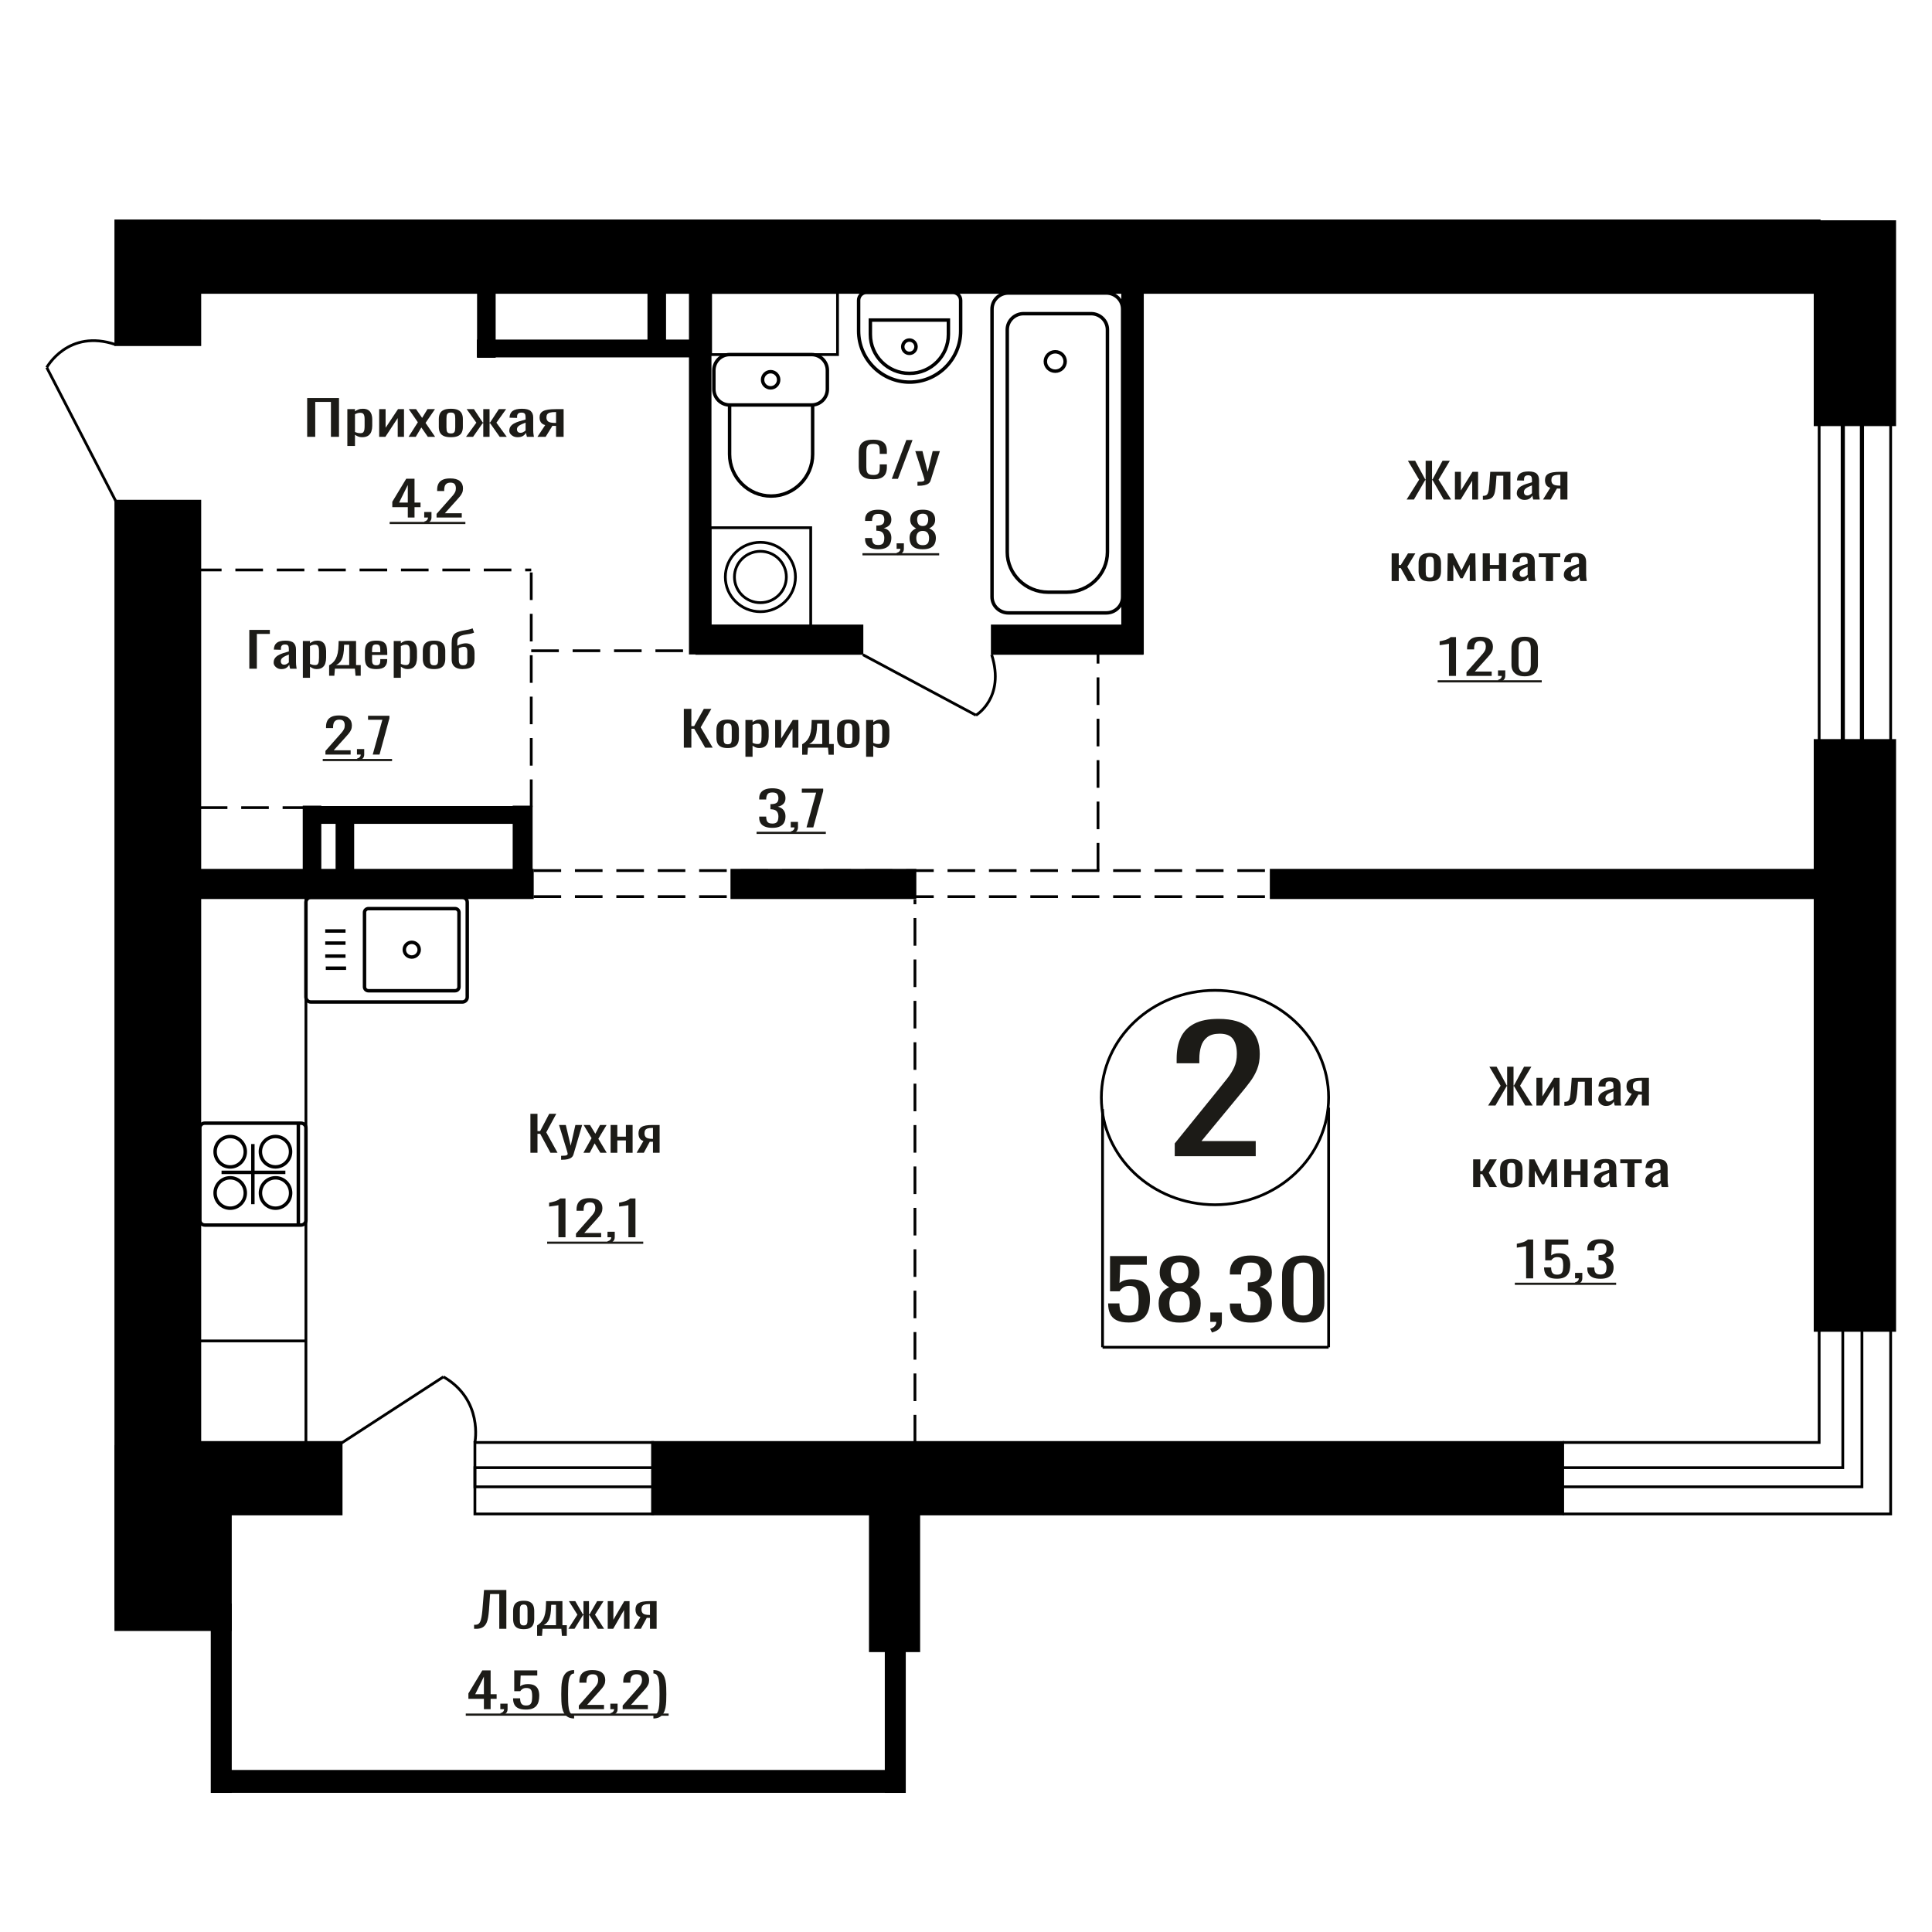 <?xml version="1.0" encoding="UTF-8"?>
<!DOCTYPE svg PUBLIC "-//W3C//DTD SVG 1.1//EN" "http://www.w3.org/Graphics/SVG/1.1/DTD/svg11.dtd">
<!-- Creator: CorelDRAW 2019 -->
<svg xmlns="http://www.w3.org/2000/svg" xml:space="preserve" width="140mm" height="140mm" version="1.1" style="shape-rendering:geometricPrecision; text-rendering:geometricPrecision; image-rendering:optimizeQuality; fill-rule:evenodd; clip-rule:evenodd"
viewBox="0 0 14000 14000"
 xmlns:xlink="http://www.w3.org/1999/xlink">
 <defs>
  <style type="text/css">
   <![CDATA[
    .str1 {stroke:black;stroke-width:25;stroke-miterlimit:22.926}
    .str0 {stroke:black;stroke-width:20;stroke-miterlimit:22.926}
    .str2 {stroke:black;stroke-width:20;stroke-miterlimit:22.926;stroke-dasharray:200 100}
    .fil1 {fill:none}
    .fil3 {fill:black}
    .fil2 {fill:#1C1B17}
    .fil0 {fill:#1C1B17;fill-rule:nonzero}
   ]]>
  </style>
 </defs>
 <g id="Слой_x0020_1">
  <polygon class="fil0" points="3843.53,8353.47 3843.53,8071.1 3894.85,8071.1 3894.85,8196.6 3913.92,8196.6 3979.75,8071.1 4031.06,8071.1 3958.41,8205.31 4040.13,8353.47 3988.83,8353.47 3914.37,8215.77 3894.85,8215.77 3894.85,8353.47 "/>
  <path id="1" class="fil0" d="M4066.01 8404.02l0 -28.59c11.8,0 21.19,-0.4 28.15,-1.22 6.97,-0.81 11.96,-2.32 14.99,-4.53 3.02,-2.21 4.53,-5.29 4.53,-9.24 0,-2.09 -1.05,-6.74 -3.17,-13.94 -2.13,-7.21 -4.39,-14.88 -6.82,-23.01l-52.67 -171.52 49.04 0 35.41 150.6 34.06 -150.6 49.04 0 -62.66 212.66c-2.72,9.76 -7.71,17.48 -14.98,23.18 -7.27,5.69 -16.58,9.82 -27.92,12.37 -11.36,2.56 -25.05,3.84 -41.1,3.84l-5.9 0z"/>
  <polygon id="2" class="fil0" points="4227.66,8353.47 4286.69,8247.49 4229.01,8151.97 4275.33,8151.97 4313.92,8215.77 4347.98,8151.97 4395.65,8151.97 4335.72,8252.02 4396.56,8353.47 4350.24,8353.47 4308.93,8285.14 4273.52,8353.47 "/>
  <polygon id="3" class="fil0" points="4424.7,8353.47 4424.7,8151.97 4473.3,8151.97 4473.3,8236.69 4535.5,8236.69 4535.5,8151.97 4584.08,8151.97 4584.08,8353.47 4535.5,8353.47 4535.5,8263.88 4473.3,8263.88 4473.3,8353.47 "/>
  <path id="4" class="fil0" d="M4613.14 8353.47l49.48 -85.41c-8.47,-2.56 -15.36,-6.39 -20.66,-11.5 -5.28,-5.12 -9.15,-11.39 -11.57,-18.83 -2.43,-7.44 -3.64,-15.8 -3.64,-25.1 0,-10.69 1.82,-19.87 5.46,-27.54 3.63,-7.67 9.38,-13.94 17.24,-18.82 7.88,-4.88 18.33,-8.49 31.34,-10.81 13.01,-2.32 29.06,-3.49 48.12,-3.49l50.86 0 0 201.5 -48.13 0 0 -79.48c-4.85,0 -8.93,-0.06 -12.26,-0.18 -3.33,-0.11 -6.95,-0.29 -10.9,-0.52l-43.12 80.18 -52.22 0zm113.05 -101.1c0.6,0 1.59,0 2.96,0 1.35,0 2.19,0 2.49,0l0 -79.13c-0.3,0 -1.14,0 -2.49,0 -1.37,0 -2.2,0 -2.5,0 -14.22,0 -25.5,1.33 -33.83,4.01 -8.32,2.67 -14.15,6.85 -17.47,12.55 -3.34,5.69 -5.01,13.3 -5.01,22.83 0,13.25 3.86,23.13 11.58,29.63 7.73,6.51 22.48,9.88 44.27,10.11z"/>
  <path class="fil0" d="M8512.56 8378.43l0 -92.57 316.51 -390.98c23.56,-29.23 45.33,-56.43 65.3,-81.61 19.98,-25.17 36.36,-51.76 49.17,-79.78 12.8,-28.01 19.21,-60.29 19.21,-96.83 0,-45.47 -9.22,-81.2 -27.66,-107.18 -18.43,-25.99 -50.7,-38.98 -96.79,-38.98 -38.93,0 -69.15,8.53 -90.67,25.58 -21.5,17.05 -36.35,39.38 -44.55,66.99 -8.19,27.61 -12.29,57.25 -12.29,88.91l0 32.89 -164.4 0 0 -34.1c0,-59.28 9.99,-110.23 29.96,-152.86 19.98,-42.63 52.23,-75.72 96.8,-99.27 44.56,-23.55 103.71,-35.32 177.46,-35.32 100.38,0 175.16,22.53 224.33,67.6 49.16,45.06 73.74,107.38 73.74,186.96 0,42.22 -6.39,79.17 -19.2,110.84 -12.8,31.67 -29.45,61.31 -49.94,88.91 -20.48,27.61 -43.01,56.03 -67.6,85.26l-285.78 345.92 393.33 0 0 109.62 -586.93 0z"/>
  <polygon class="fil0" points="2225.9,3165.43 2225.9,2884.29 2456.5,2884.29 2456.5,3165.43 2398.07,3165.43 2398.07,2912.4 2284.32,2912.4 2284.32,3165.43 "/>
  <path id="1" class="fil0" d="M2516.99 3231.38l0 -266.57 55.33 0 0 15.97c6.56,-5.09 14.48,-9.49 23.79,-13.19 9.31,-3.7 20.34,-5.55 33.09,-5.55 15.51,0 27.84,2.71 36.97,8.15 9.13,5.44 15.94,12.27 20.43,20.48 4.48,8.21 7.4,16.54 8.78,24.99 1.38,8.45 2.08,15.68 2.08,21.69l0 48.6c0,14.11 -2.08,27.47 -6.22,40.09 -4.12,12.61 -11.63,22.79 -22.49,30.54 -10.86,7.75 -26.1,11.63 -45.75,11.63 -10.7,0 -20.17,-1.8 -28.44,-5.38 -8.28,-3.59 -15.68,-7.7 -22.24,-12.32l0 80.87 -55.33 0zm95.15 -92.33c9.65,0 16.54,-2.37 20.68,-7.11 4.14,-4.75 6.72,-11.17 7.76,-19.27 1.03,-8.1 1.55,-17.01 1.55,-26.72l0 -48.6c0,-8.33 -0.69,-16.02 -2.07,-23.08 -1.39,-7.06 -4.31,-12.67 -8.79,-16.83 -4.49,-4.17 -11.55,-6.25 -21.2,-6.25 -7.24,0 -14.14,1.04 -20.68,3.12 -6.55,2.09 -12.24,4.52 -17.07,7.29l0 128.43c5.17,2.54 11.04,4.68 17.58,6.42 6.55,1.73 13.96,2.6 22.24,2.6z"/>
  <polygon id="2" class="fil0" points="2747.6,3165.43 2747.6,2964.81 2794.14,2964.81 2794.14,3099.83 2884.1,2964.81 2927.54,2964.81 2927.54,3165.43 2882.04,3165.43 2882.04,3029.37 2792.59,3165.43 "/>
  <polygon id="3" class="fil0" points="2960.62,3165.43 3027.85,3059.91 2962.19,2964.81 3014.92,2964.81 3058.87,3028.33 3097.64,2964.81 3151.94,2964.81 3083.69,3064.43 3152.97,3165.43 3100.24,3165.43 3053.18,3097.4 3012.85,3165.43 "/>
  <path id="4" class="fil0" d="M3267.24 3168.21c-22.06,0 -39.46,-3.01 -52.22,-9.03 -12.76,-6.01 -21.8,-14.58 -27.15,-25.68 -5.33,-11.11 -8.01,-24.18 -8.01,-39.22l0 -58.31c0,-15.05 2.68,-28.12 8.01,-39.23 5.35,-11.1 14.39,-19.66 27.15,-25.68 12.76,-6.02 30.16,-9.02 52.22,-9.02 22.07,0 39.39,3 51.96,9.02 12.59,6.02 21.55,14.58 26.89,25.68 5.35,11.11 8.02,24.18 8.02,39.23l0 58.31c0,15.04 -2.67,28.11 -8.02,39.22 -5.34,11.1 -14.3,19.67 -26.89,25.68 -12.57,6.02 -29.89,9.03 -51.96,9.03zm0 -27.42c10.69,0 18.19,-2.09 22.5,-6.25 4.3,-4.17 6.9,-9.66 7.75,-16.49 0.86,-6.82 1.29,-13.94 1.29,-21.34l0 -62.83c0,-7.63 -0.43,-14.81 -1.29,-21.52 -0.85,-6.71 -3.45,-12.2 -7.75,-16.48 -4.31,-4.28 -11.81,-6.42 -22.5,-6.42 -10.68,0 -18.26,2.14 -22.74,6.42 -4.49,4.28 -7.15,9.77 -8.02,16.48 -0.86,6.71 -1.29,13.89 -1.29,21.52l0 62.83c0,7.4 0.43,14.52 1.29,21.34 0.87,6.83 3.53,12.32 8.02,16.49 4.48,4.16 12.06,6.25 22.74,6.25z"/>
  <polygon id="5" class="fil0" points="3376.86,3165.43 3451.83,3063.04 3381.5,2964.81 3434.25,2964.81 3497.85,3061.3 3501.97,3061.3 3501.97,2964.81 3547.48,2964.81 3547.48,3061.3 3551.61,3061.3 3614.7,2964.81 3667.43,2964.81 3597.12,3063.04 3672.1,3165.43 3620.9,3165.43 3551.61,3066.86 3547.48,3066.86 3547.48,3165.43 3501.97,3165.43 3501.97,3066.86 3497.33,3066.86 3428.04,3165.43 "/>
  <path id="6" class="fil0" d="M3750.68 3168.21c-11.73,0 -22.06,-2.26 -31.03,-6.77 -8.96,-4.51 -16.02,-10.3 -21.2,-17.36 -5.17,-7.05 -7.75,-14.52 -7.75,-22.38 0,-12.5 3.1,-23.03 9.31,-31.59 6.2,-8.56 14.74,-15.79 25.6,-21.69 10.86,-5.9 23.43,-11.05 37.73,-15.45 14.32,-4.39 29.39,-8.67 45.24,-12.84l0 -14.23c0,-8.1 -0.68,-14.81 -2.05,-20.13 -1.39,-5.32 -4.24,-9.31 -8.54,-11.98 -4.31,-2.66 -10.77,-3.99 -19.4,-3.99 -7.58,0 -13.69,1.16 -18.35,3.47 -4.65,2.32 -8.01,5.61 -10.08,9.9 -2.07,4.28 -3.1,9.31 -3.1,15.09l0 10.07 -54.81 -1.39c0.69,-22.21 8.27,-38.58 22.75,-49.11 14.48,-10.53 36.88,-15.79 67.21,-15.79 29.65,0 50.68,5.43 63.09,16.31 12.41,10.87 18.61,26.61 18.61,47.2l0 91.63c0,6.25 0.27,12.27 0.77,18.05 0.52,5.79 1.21,11.17 2.07,16.14 0.87,4.98 1.64,9.66 2.33,14.06l-50.67 0c-1.04,-3.7 -2.32,-8.39 -3.87,-14.06 -1.56,-5.67 -2.68,-10.81 -3.37,-15.44 -3.44,7.86 -10.08,15.21 -19.9,22.04 -9.83,6.82 -23.36,10.24 -40.59,10.24zm21.72 -31.94c5.51,0 10.68,-1.04 15.5,-3.12 4.83,-2.08 9.14,-4.45 12.93,-7.11 3.79,-2.67 6.38,-4.81 7.75,-6.43l0 -56.92c-8.61,3.24 -16.71,6.48 -24.3,9.72 -7.58,3.24 -14.21,6.65 -19.9,10.24 -5.69,3.59 -10.17,7.64 -13.45,12.15 -3.26,4.51 -4.9,9.66 -4.9,15.44 0,8.1 2.23,14.46 6.72,19.09 4.48,4.63 11.02,6.94 19.65,6.94z"/>
  <path id="7" class="fil0" d="M3894.42 3165.43l56.35 -85.04c-9.65,-2.54 -17.49,-6.36 -23.52,-11.45 -6.03,-5.09 -10.43,-11.34 -13.18,-18.74 -2.76,-7.41 -4.15,-15.74 -4.15,-24.99 0,-10.65 2.08,-19.79 6.22,-27.42 4.14,-7.64 10.68,-13.89 19.65,-18.75 8.95,-4.86 20.85,-8.44 35.67,-10.76 14.83,-2.31 33.09,-3.47 54.81,-3.47l57.9 0 0 200.62 -54.8 0 0 -79.14c-5.51,0 -10.16,-0.05 -13.96,-0.17 -3.8,-0.12 -7.93,-0.29 -12.41,-0.52l-49.11 79.83 -59.47 0zm128.75 -100.66c0.69,0 1.8,0 3.35,0 1.55,0 2.5,0 2.85,0l0 -78.79c-0.35,0 -1.3,0 -2.85,0 -1.55,0 -2.5,0 -2.84,0 -16.2,0 -29.04,1.33 -38.51,4 -9.49,2.66 -16.12,6.82 -19.92,12.49 -3.78,5.67 -5.69,13.25 -5.69,22.74 0,13.19 4.4,23.02 13.2,29.5 8.79,6.48 25.59,9.83 50.41,10.06z"/>
  <ellipse class="fil1 str0" cx="8804.26" cy="7953.21" rx="823.43" ry="776.79"/>
  <line class="fil1 str0" x1="7989.57" y1="8036.88" x2="7989.57" y2= "9762.75" />
  <line class="fil1 str0" x1="9627.71" y1="8026.19" x2="9627.71" y2= "9762.73" />
  <line class="fil1 str0" x1="7989.57" y1="9762.74" x2="9627.71" y2= "9762.74" />
  <path class="fil0" d="M8179.68 9583.43c-37.17,0 -66.72,-5.49 -88.61,-16.48 -21.9,-10.99 -37.56,-26.89 -46.98,-47.69 -9.42,-20.8 -14.13,-45.53 -14.13,-74.18l81.73 0c0,14.13 1.53,27.96 4.59,41.51 3.05,13.54 9.54,24.72 19.48,33.55 9.92,8.83 25.08,13.25 45.45,13.25 22.41,0 38.44,-5.01 48.12,-15.01 9.67,-10.01 15.78,-23.55 18.34,-40.63 2.54,-17.07 3.81,-36.4 3.81,-57.98 0,-21.59 -1.53,-39.94 -4.58,-55.05 -3.06,-15.11 -9.42,-26.69 -19.1,-34.73 -9.68,-8.05 -24.95,-12.07 -45.83,-12.07 -16.81,0 -31.07,4.02 -42.77,12.07 -11.72,8.04 -20.37,17.17 -25.98,27.37l-69.51 0 0 -255.5 266.59 0 0 62.99 -192.5 0 -5.34 131.87c10.18,-8.24 22.79,-14.71 37.8,-19.42 15.03,-4.71 32.22,-7.07 51.57,-7.07 33.61,0 59.97,6.08 79.05,18.25 19.1,12.17 32.6,28.85 40.5,50.04 7.89,21.2 11.83,45.53 11.83,73 0,24.34 -2.28,47 -6.88,68 -4.58,21 -12.6,39.25 -24.05,54.75 -11.46,15.5 -27.12,27.57 -46.98,36.21 -19.86,8.63 -45.07,12.95 -75.62,12.95z"/>
  <path id="1" class="fil0" d="M8548.62 9584.02c-37.17,0 -66.96,-5.69 -89.37,-17.07 -22.41,-11.39 -38.58,-27.58 -48.5,-48.57 -9.94,-21 -14.9,-45.63 -14.9,-73.89 0,-16.09 1.78,-30.22 5.35,-42.39 3.55,-12.16 8.78,-22.86 15.66,-32.08 6.86,-9.22 15.01,-17.27 24.43,-24.14 9.43,-6.87 19.74,-13.05 30.95,-18.54 -20.37,-10.6 -36.93,-24.44 -49.66,-41.51 -12.73,-17.07 -19.1,-38.76 -19.1,-65.05 0,-25.12 5.1,-46.9 15.29,-65.35 10.18,-18.45 26.09,-32.67 47.73,-42.68 21.64,-10.01 49.02,-15.01 82.12,-15.01 33.1,0 60.22,5 81.35,15.01 21.14,10.01 36.8,24.23 46.97,42.68 10.19,18.45 15.29,40.23 15.29,65.35 0,26.69 -6.25,48.47 -18.71,65.35 -12.49,16.87 -29.16,30.61 -50.05,41.21 11.21,5.49 21.53,11.67 30.95,18.54 9.42,6.87 17.56,14.92 24.44,24.14 6.88,9.22 12.22,19.92 16.04,32.08 3.81,12.17 5.73,26.3 5.73,42.39 0,28.26 -4.97,52.89 -14.89,73.89 -9.94,20.99 -25.98,37.18 -48.13,48.57 -22.16,11.38 -51.82,17.07 -88.99,17.07zm0 -50.04c19.86,0 35.14,-3.93 45.83,-11.78 10.7,-7.85 17.95,-18.44 21.77,-31.79 3.83,-13.34 5.73,-28.26 5.73,-44.74 0,-14.91 -2.16,-28.95 -6.5,-42.09 -4.32,-13.15 -11.83,-23.95 -22.52,-32.38 -10.71,-8.44 -25.47,-12.66 -44.31,-12.66 -18.84,0 -33.74,4.12 -44.69,12.36 -10.95,8.24 -18.71,18.94 -23.3,32.09 -4.58,13.15 -6.86,27.37 -6.86,42.68 0,16.48 2.03,31.4 6.11,44.74 4.07,13.35 11.57,23.94 22.52,31.79 10.95,7.85 26.35,11.78 46.22,11.78zm0 -235.49c17.31,-0.39 30.43,-4.51 39.34,-12.36 8.91,-7.85 15.15,-17.96 18.71,-30.32 3.57,-12.37 5.34,-25.22 5.34,-38.56 0,-19.63 -4.58,-36.31 -13.74,-50.05 -9.17,-13.73 -25.71,-20.6 -49.65,-20.6 -23.94,0 -40.74,6.87 -50.42,20.6 -9.67,13.74 -14.51,30.42 -14.51,50.05 0,13.34 1.78,26.19 5.35,38.56 3.57,12.36 10.05,22.47 19.47,30.32 9.42,7.85 22.8,11.97 40.11,12.36z"/>
  <path id="2" class="fil0" d="M8782.36 9655.84l-12.99 -27.08c13.76,-3.53 24.58,-9.71 32.47,-18.54 7.89,-8.83 11.83,-19.33 11.83,-31.5l-43.53 0 0 -67.7 84.03 0 0 66.52c0,20.8 -5.87,37.39 -17.57,49.75 -11.72,12.36 -29.79,21.88 -54.24,28.55z"/>
  <path id="3" class="fil0" d="M9063.46 9584.02c-33.61,0 -61.61,-4.91 -84.02,-14.72 -22.41,-9.81 -39.21,-23.94 -50.42,-42.39 -11.2,-18.44 -16.81,-40.23 -16.81,-65.35l0 -15.89 80.97 0c0,1.57 0,3.24 0,5 0,1.77 0,3.63 0,5.6 0.52,14.13 2.67,26.88 6.5,38.26 3.81,11.38 10.69,20.41 20.62,27.08 9.93,6.68 24.31,10.01 43.16,10.01 19.85,0 34.88,-3.63 45.06,-10.89 10.19,-7.26 17.07,-17.56 20.63,-30.91 3.56,-13.34 5.35,-28.65 5.35,-45.92 0,-25.12 -5.99,-45.62 -17.96,-61.52 -11.96,-15.89 -32.97,-24.63 -63.02,-26.2 -1.53,-0.39 -3.43,-0.58 -5.72,-0.58 -2.29,0 -4.2,0 -5.73,0l0 -63c1.53,0 3.31,0 5.34,0 2.04,0 3.83,0 5.35,0 29.02,-0.78 49.91,-6.67 62.64,-17.66 12.73,-10.99 19.1,-29.24 19.1,-54.75 0,-21.59 -4.71,-38.86 -14.14,-51.81 -9.42,-12.95 -28.13,-19.43 -56.14,-19.43 -28,0 -46.6,7.17 -55.76,21.49 -9.17,14.33 -14.26,32.68 -15.28,55.05 0,1.57 0,3.24 0,5 0,1.77 0,3.44 0,5.01l-80.97 0 0 -15.9c0,-25.51 5.61,-47.29 16.81,-65.35 11.21,-18.05 28.14,-31.98 50.79,-41.8 22.67,-9.81 50.8,-14.71 84.41,-14.71 34.12,0 62.38,4.9 84.79,14.71 22.4,9.82 39.21,23.85 50.42,42.1 11.19,18.25 16.8,40.13 16.8,65.64 0,28.65 -8.02,51.61 -24.07,68.88 -16.04,17.27 -37.55,29.04 -64.54,35.32 18.84,4.32 34.75,11.78 47.74,22.37 12.99,10.6 23.04,24.04 30.18,40.33 7.12,16.29 10.69,35.23 10.69,56.81 0,28.26 -5.1,52.89 -15.28,73.89 -10.18,21 -26.47,37.28 -48.88,48.86 -22.41,11.58 -51.95,17.37 -88.61,17.37z"/>
  <path id="4" class="fil0" d="M9443.86 9584.02c-35.14,0 -64.04,-6.08 -86.7,-18.25 -22.66,-12.17 -39.47,-28.85 -50.42,-50.04 -10.95,-21.2 -16.41,-45.33 -16.41,-72.42l0 -205.46c0,-27.86 5.34,-52.3 16.04,-73.29 10.69,-21 27.36,-37.39 50.03,-49.16 22.66,-11.78 51.81,-17.66 87.46,-17.66 35.64,0 64.67,5.88 87.08,17.66 22.4,11.77 38.96,28.16 49.65,49.16 10.69,20.99 16.04,45.43 16.04,73.29l0 205.46c0,27.48 -5.48,51.81 -16.43,73.01 -10.94,21.19 -27.62,37.77 -50.03,49.74 -22.41,11.97 -51.17,17.96 -86.31,17.96zm0 -51.81c19.35,0 34,-4.32 43.92,-12.95 9.93,-8.64 16.8,-19.72 20.63,-33.26 3.82,-13.54 5.72,-27.58 5.72,-42.1l0 -206.64c0,-15.3 -1.77,-29.73 -5.34,-43.27 -3.57,-13.54 -10.32,-24.43 -20.24,-32.67 -9.93,-8.24 -24.82,-12.37 -44.69,-12.37 -19.86,0 -34.89,4.13 -45.07,12.37 -10.19,8.24 -17.05,19.13 -20.62,32.67 -3.57,13.54 -5.35,27.97 -5.35,43.27l0 206.64c0,14.52 1.91,28.56 5.73,42.1 3.82,13.54 10.95,24.62 21.39,33.26 10.43,8.63 25.08,12.95 43.92,12.95z"/>
  <path class="fil0" d="M2955.1 3750.3l0 -75.32 -112.32 0 0 -38.87 100.85 -166.95 60.21 0 0 172.85 43.5 0 0 32.97 -43.5 0 0 75.32 -48.74 0zm-63.1 -108.29l63.1 0 0 -127.73 -63.1 127.73z"/>
  <path id="1" class="fil0" d="M3081.74 3795.77l-8.13 -15.97c8.61,-2.08 15.39,-5.72 20.31,-10.93 4.95,-5.21 7.41,-11.4 7.41,-18.57l-27.23 0 0 -39.92 52.57 0 0 39.23c0,12.26 -3.66,22.04 -10.99,29.32 -7.32,7.29 -18.64,12.91 -33.94,16.84z"/>
  <path id="2" class="fil0" d="M3163.48 3750.3l0 -26.38 98.45 -111.41c7.33,-8.33 14.1,-16.09 20.31,-23.26 6.21,-7.17 11.32,-14.75 15.3,-22.73 3.98,-7.99 5.97,-17.19 5.97,-27.6 0,-12.96 -2.86,-23.14 -8.6,-30.54 -5.73,-7.41 -15.77,-11.11 -30.12,-11.11 -12.1,0 -21.5,2.43 -28.18,7.29 -6.7,4.86 -11.32,11.22 -13.87,19.09 -2.55,7.87 -3.83,16.31 -3.83,25.34l0 9.37 -51.14 0 0 -9.72c0,-16.89 3.11,-31.41 9.32,-43.56 6.21,-12.15 16.25,-21.58 30.12,-28.29 13.86,-6.71 32.26,-10.06 55.2,-10.06 31.22,0 54.49,6.42 69.77,19.26 15.3,12.84 22.94,30.6 22.94,53.28 0,12.03 -1.98,22.56 -5.96,31.58 -3.99,9.03 -9.17,17.47 -15.54,25.34 -6.37,7.87 -13.38,15.97 -21.03,24.3l-88.9 98.57 122.36 0 0 31.24 -182.57 0z"/>
  <polygon id="3" class="fil2" points="2823.67,3781.85 3372.34,3781.85 3372.34,3797.63 2823.67,3797.63 "/>
  <path class="fil0" d="M6328.01 3472.79c-27.7,0 -49.21,-4.16 -64.5,-12.49 -15.3,-8.33 -25.94,-19.55 -31.89,-33.67 -5.96,-14.11 -8.94,-29.85 -8.94,-47.2l0 -99.27c0,-18.98 2.98,-35.52 8.94,-49.64 5.95,-14.11 16.59,-25.04 31.89,-32.8 15.29,-7.75 36.8,-11.62 64.5,-11.62 24.47,0 43.87,3.24 58.21,9.72 14.34,6.47 24.64,15.73 30.92,27.76 6.29,12.04 9.42,26.5 9.42,43.39l0 22.21 -51.7 0 0 -19.78c0,-10.41 -0.72,-19.61 -2.17,-27.59 -1.45,-7.99 -5.39,-14.18 -11.83,-18.57 -6.45,-4.4 -17.23,-6.6 -32.38,-6.6 -15.45,0 -26.72,2.37 -33.81,7.12 -7.08,4.74 -11.68,11.45 -13.78,20.13 -2.09,8.68 -3.13,18.8 -3.13,30.37l0 111.41c0,14.12 1.61,25.28 4.83,33.5 3.22,8.21 8.53,14.06 15.94,17.53 7.42,3.47 17.4,5.2 29.95,5.2 14.83,0 25.45,-2.37 31.89,-7.11 6.45,-4.75 10.47,-11.28 12.08,-19.61 1.62,-8.33 2.41,-18.05 2.41,-29.16l0 -20.82 51.7 0 0 20.82c0,17.12 -2.9,32.22 -8.7,45.3 -5.79,13.07 -15.77,23.25 -29.94,30.54 -14.18,7.29 -34.15,10.93 -59.91,10.93z"/>
  <polygon id="1" class="fil0" points="6462.32,3469.67 6567.63,3188.53 6612.57,3188.53 6506.76,3469.67 "/>
  <path id="2" class="fil0" d="M6648.33 3520l0 -28.46c12.55,0 22.55,-0.41 29.95,-1.22 7.41,-0.81 12.72,-2.31 15.94,-4.51 3.23,-2.2 4.83,-5.26 4.83,-9.2 0,-2.08 -1.13,-6.71 -3.38,-13.88 -2.26,-7.17 -4.67,-14.81 -7.24,-22.91l-56.04 -170.77 52.17 0 37.68 149.94 36.25 -149.94 52.17 0 -66.68 211.73c-2.89,9.72 -8.21,17.41 -15.94,23.08 -7.72,5.67 -17.63,9.77 -29.71,12.32 -12.07,2.55 -26.65,3.82 -43.73,3.82l-6.27 0z"/>
  <polygon class="fil0" points="10783.44,8011.13 10874.07,7867.43 10792.59,7729.99 10845.15,7729.99 10918.42,7865.7 10921.32,7865.7 10921.32,7729.99 10967.6,7729.99 10967.6,7865.7 10970.98,7865.7 11043.77,7729.99 11096.8,7729.99 11014.84,7867.43 11105.96,8011.13 11052.44,8011.13 10971.45,7870.56 10967.6,7870.56 10967.6,8011.13 10921.32,8011.13 10921.32,7870.56 10917.94,7870.56 10836.47,8011.13 "/>
  <polygon id="1" class="fil0" points="11133.43,8011.13 11133.43,7810.51 11176.82,7810.51 11176.82,7945.53 11260.7,7810.51 11301.21,7810.51 11301.21,8011.13 11258.79,8011.13 11258.79,7875.07 11175.38,8011.13 "/>
  <path id="2" class="fil0" d="M11335.92 8012.87l0 -28.12c9.64,0 17.27,-1.39 22.9,-4.16 5.63,-2.78 9.96,-7.47 13.01,-14.06 3.06,-6.6 5.38,-15.5 6.99,-26.73 1.61,-11.22 3.06,-25.28 4.35,-42.17l6.26 -87.12 146.08 0 0 200.62 -51.58 0 0 -172.5 -49.19 0 -4.33 59c-1.61,22.91 -3.93,41.88 -6.99,56.92 -3.05,15.04 -7.79,26.79 -14.22,35.23 -6.43,8.45 -15.03,14.41 -25.79,17.88 -10.77,3.47 -24.67,5.21 -41.7,5.21l-5.79 0z"/>
  <path id="3" class="fil0" d="M11637.71 8013.91c-10.93,0 -20.57,-2.26 -28.93,-6.77 -8.35,-4.51 -14.93,-10.3 -19.76,-17.36 -4.82,-7.05 -7.23,-14.52 -7.23,-22.38 0,-12.5 2.89,-23.03 8.68,-31.59 5.78,-8.56 13.74,-15.79 23.87,-21.69 10.12,-5.9 21.85,-11.05 35.18,-15.45 13.35,-4.39 27.4,-8.67 42.18,-12.84l0 -14.23c0,-8.1 -0.64,-14.81 -1.91,-20.13 -1.3,-5.32 -3.95,-9.31 -7.96,-11.98 -4.02,-2.66 -10.05,-3.99 -18.09,-3.99 -7.07,0 -12.76,1.16 -17.11,3.47 -4.33,2.32 -7.47,5.61 -9.4,9.9 -1.93,4.28 -2.89,9.31 -2.89,15.09l0 10.07 -51.1 -1.39c0.64,-22.21 7.71,-38.58 21.21,-49.11 13.5,-10.53 34.39,-15.79 62.67,-15.79 27.64,0 47.25,5.43 58.82,16.31 11.57,10.87 17.35,26.61 17.35,47.2l0 91.63c0,6.25 0.25,12.27 0.72,18.05 0.49,5.79 1.13,11.17 1.93,16.14 0.81,4.98 1.53,9.66 2.17,14.06l-47.24 0c-0.97,-3.7 -2.17,-8.39 -3.61,-14.06 -1.46,-5.67 -2.5,-10.81 -3.14,-15.44 -3.21,7.86 -9.4,15.21 -18.56,22.04 -9.16,6.82 -21.78,10.24 -37.85,10.24zm20.25 -31.94c5.14,0 9.96,-1.04 14.46,-3.12 4.5,-2.08 8.52,-4.45 12.06,-7.11 3.53,-2.67 5.95,-4.81 7.22,-6.43l0 -56.92c-8.03,3.24 -15.58,6.48 -22.65,9.72 -7.07,3.24 -13.25,6.65 -18.56,10.24 -5.3,3.59 -9.48,7.64 -12.54,12.15 -3.04,4.51 -4.57,9.66 -4.57,15.44 0,8.1 2.08,14.46 6.26,19.09 4.18,4.63 10.28,6.94 18.32,6.94z"/>
  <path id="4" class="fil0" d="M11771.74 8011.13l52.54 -85.04c-9,-2.54 -16.31,-6.36 -21.93,-11.45 -5.63,-5.09 -9.72,-11.34 -12.29,-18.74 -2.57,-7.41 -3.86,-15.74 -3.86,-24.99 0,-10.65 1.93,-19.79 5.79,-27.42 3.86,-7.64 9.96,-13.89 18.32,-18.75 8.35,-4.86 19.44,-8.44 33.26,-10.76 13.82,-2.31 30.85,-3.47 51.1,-3.47l53.99 0 0 200.62 -51.1 0 0 -79.14c-5.14,0 -9.47,-0.05 -13.01,-0.17 -3.54,-0.12 -7.39,-0.29 -11.57,-0.52l-45.8 79.83 -55.44 0zm120.05 -100.66c0.63,0 1.68,0 3.12,0 1.45,0 2.33,0 2.65,0l0 -78.79c-0.32,0 -1.2,0 -2.65,0 -1.44,0 -2.33,0 -2.65,0 -15.1,0 -27.07,1.33 -35.91,4 -8.85,2.66 -15.03,6.82 -18.57,12.49 -3.53,5.67 -5.3,13.25 -5.3,22.74 0,13.19 4.09,23.02 12.3,29.5 8.2,6.48 23.86,9.83 47.01,10.06z"/>
  <polygon id="5" class="fil0" points="10674.97,8601.87 10674.97,8401.25 10726.56,8401.25 10726.56,8485.94 10741.02,8485.94 10793.58,8401.25 10846.61,8401.25 10788.27,8498.44 10847.56,8601.87 10793.58,8601.87 10741.02,8508.16 10726.56,8508.16 10726.56,8601.87 "/>
  <path id="6" class="fil0" d="M10951.7 8604.65c-20.57,0 -36.8,-3.01 -48.7,-9.03 -11.89,-6.01 -20.32,-14.58 -25.31,-25.68 -4.97,-11.11 -7.47,-24.18 -7.47,-39.22l0 -58.31c0,-15.05 2.5,-28.12 7.47,-39.23 4.99,-11.1 13.42,-19.66 25.31,-25.68 11.9,-6.02 28.13,-9.02 48.7,-9.02 20.57,0 36.72,3 48.44,9.02 11.74,6.02 20.09,14.58 25.08,25.68 4.98,11.11 7.47,24.18 7.47,39.23l0 58.31c0,15.04 -2.49,28.11 -7.47,39.22 -4.99,11.1 -13.34,19.67 -25.08,25.68 -11.72,6.02 -27.87,9.03 -48.44,9.03zm0 -27.42c9.96,0 16.96,-2.09 20.97,-6.25 4.01,-4.17 6.43,-9.66 7.22,-16.49 0.81,-6.82 1.21,-13.94 1.21,-21.34l0 -62.83c0,-7.63 -0.4,-14.81 -1.21,-21.52 -0.79,-6.71 -3.21,-12.2 -7.22,-16.48 -4.01,-4.28 -11.01,-6.42 -20.97,-6.42 -9.96,0 -17.03,2.14 -21.21,6.42 -4.18,4.28 -6.67,9.77 -7.48,16.48 -0.8,6.71 -1.2,13.89 -1.2,21.52l0 62.83c0,7.4 0.4,14.52 1.2,21.34 0.81,6.83 3.3,12.32 7.48,16.49 4.18,4.16 11.25,6.25 21.21,6.25z"/>
  <polygon id="7" class="fil0" points="11078.48,8601.87 11081.37,8401.25 11119.46,8401.25 11181.17,8524.47 11243.37,8401.25 11281.45,8401.25 11284.34,8601.87 11240.95,8601.87 11240.95,8482.12 11189.36,8582.09 11173.46,8582.09 11121.87,8482.82 11121.87,8601.87 "/>
  <polygon id="8" class="fil0" points="11334.96,8601.87 11334.96,8401.25 11386.54,8401.25 11386.54,8485.59 11452.59,8485.59 11452.59,8401.25 11504.18,8401.25 11504.18,8601.87 11452.59,8601.87 11452.59,8512.67 11386.54,8512.67 11386.54,8601.87 "/>
  <path id="9" class="fil0" d="M11606.38 8604.65c-10.93,0 -20.57,-2.26 -28.93,-6.77 -8.35,-4.51 -14.94,-10.3 -19.77,-17.36 -4.82,-7.05 -7.22,-14.52 -7.22,-22.38 0,-12.5 2.89,-23.03 8.68,-31.59 5.78,-8.56 13.74,-15.79 23.86,-21.69 10.13,-5.9 21.85,-11.05 35.18,-15.45 13.35,-4.39 27.41,-8.67 42.19,-12.84l0 -14.23c0,-8.1 -0.64,-14.81 -1.92,-20.13 -1.29,-5.32 -3.94,-9.31 -7.96,-11.98 -4.01,-2.66 -10.04,-3.99 -18.08,-3.99 -7.07,0 -12.77,1.16 -17.11,3.47 -4.34,2.32 -7.48,5.61 -9.41,9.9 -1.93,4.28 -2.89,9.31 -2.89,15.09l0 10.07 -51.1 -1.39c0.64,-22.21 7.71,-38.58 21.21,-49.11 13.5,-10.53 34.39,-15.79 62.67,-15.79 27.64,0 47.26,5.43 58.83,16.31 11.57,10.87 17.34,26.61 17.34,47.2l0 91.63c0,6.25 0.25,12.27 0.73,18.05 0.48,5.79 1.12,11.17 1.93,16.14 0.8,4.98 1.53,9.66 2.16,14.06l-47.24 0c-0.97,-3.7 -2.16,-8.39 -3.61,-14.06 -1.45,-5.67 -2.5,-10.81 -3.14,-15.44 -3.2,7.86 -9.4,15.21 -18.55,22.04 -9.17,6.82 -21.78,10.24 -37.85,10.24zm20.25 -31.94c5.14,0 9.96,-1.04 14.46,-3.12 4.5,-2.08 8.51,-4.45 12.05,-7.11 3.53,-2.67 5.95,-4.81 7.23,-6.43l0 -56.92c-8.03,3.24 -15.59,6.48 -22.66,9.72 -7.07,3.24 -13.25,6.65 -18.55,10.24 -5.31,3.59 -9.49,7.64 -12.55,12.15 -3.04,4.51 -4.57,9.66 -4.57,15.44 0,8.1 2.09,14.46 6.27,19.09 4.18,4.63 10.28,6.94 18.32,6.94z"/>
  <polygon id="10" class="fil0" points="11792.95,8601.87 11792.95,8429.02 11740.89,8429.02 11740.89,8401.25 11897.09,8401.25 11897.09,8429.02 11844.53,8429.02 11844.53,8601.87 "/>
  <path id="11" class="fil0" d="M11978.55 8604.65c-10.93,0 -20.57,-2.26 -28.93,-6.77 -8.35,-4.51 -14.93,-10.3 -19.76,-17.36 -4.82,-7.05 -7.23,-14.52 -7.23,-22.38 0,-12.5 2.89,-23.03 8.69,-31.59 5.77,-8.56 13.73,-15.79 23.86,-21.69 10.12,-5.9 21.85,-11.05 35.18,-15.45 13.35,-4.39 27.41,-8.67 42.18,-12.84l0 -14.23c0,-8.1 -0.63,-14.81 -1.91,-20.13 -1.29,-5.32 -3.95,-9.31 -7.96,-11.98 -4.02,-2.66 -10.04,-3.99 -18.09,-3.99 -7.07,0 -12.76,1.16 -17.11,3.47 -4.33,2.32 -7.47,5.61 -9.4,9.9 -1.93,4.28 -2.89,9.31 -2.89,15.09l0 10.07 -51.1 -1.39c0.64,-22.21 7.71,-38.58 21.21,-49.11 13.5,-10.53 34.39,-15.79 62.67,-15.79 27.64,0 47.25,5.43 58.82,16.31 11.57,10.87 17.35,26.61 17.35,47.2l0 91.63c0,6.25 0.25,12.27 0.72,18.05 0.49,5.79 1.13,11.17 1.93,16.14 0.81,4.98 1.53,9.66 2.17,14.06l-47.24 0c-0.97,-3.7 -2.17,-8.39 -3.61,-14.06 -1.46,-5.67 -2.5,-10.81 -3.14,-15.44 -3.21,7.86 -9.4,15.21 -18.56,22.04 -9.16,6.82 -21.77,10.24 -37.85,10.24zm20.26 -31.94c5.14,0 9.96,-1.04 14.46,-3.12 4.5,-2.08 8.51,-4.45 12.05,-7.11 3.53,-2.67 5.95,-4.81 7.22,-6.43l0 -56.92c-8.02,3.24 -15.58,6.48 -22.65,9.72 -7.07,3.24 -13.25,6.65 -18.56,10.24 -5.3,3.59 -9.48,7.64 -12.54,12.15 -3.04,4.51 -4.57,9.66 -4.57,15.44 0,8.1 2.08,14.46 6.27,19.09 4.18,4.63 10.27,6.94 18.32,6.94z"/>
  <path class="fil1 str1" d="M1558.73 8345.93c0,60.84 48.97,110.16 109.36,110.16 60.41,0 109.37,-49.32 109.37,-110.16 0,-60.84 -48.96,-110.16 -109.37,-110.16 -60.39,0 -109.36,49.32 -109.36,110.16zm328.12 -0.27c0,60.83 48.95,110.15 109.35,110.15 60.4,0 109.36,-49.32 109.36,-110.15 0,-60.84 -48.96,-110.16 -109.36,-110.16 -60.4,0 -109.35,49.32 -109.35,110.16zm-328.12 299.28c0,60.84 48.97,110.16 109.36,110.16 60.41,0 109.37,-49.32 109.37,-110.16 0,-60.84 -48.96,-110.16 -109.37,-110.16 -60.39,0 -109.36,49.32 -109.36,110.16zm328.56 0c0,60.84 48.96,110.16 109.36,110.16 60.4,0 109.36,-49.32 109.36,-110.16 0,-60.84 -48.96,-110.16 -109.36,-110.16 -60.4,0 -109.36,49.32 -109.36,110.16zm-403.5 232.23l697.17 0c19.73,0 35.88,-15.5 35.88,-34.45l0 -669.42c0,-18.95 -16.15,-34.45 -35.88,-34.45l-697.17 0c-19.74,0 -35.88,15.5 -35.88,34.45l0 669.42c0,18.95 16.14,34.45 35.88,34.45zm121.61 -381.87l462.5 0m-235.53 230.48l0 -435.54m329.55 586.93l0 -738.32"/>
  <rect class="fil3 str0" x="1537.27" y="11630.09" width="132.1" height="1352.04"/>
  <path class="fil0" d="M11058.81 9263.32l0 -232.55c-0.32,0.23 -3.9,0.93 -10.75,2.08 -6.85,1.16 -14.57,2.32 -23.18,3.47 -8.61,1.16 -16.25,2.2 -22.94,3.13 -6.69,0.92 -10.2,1.39 -10.52,1.39l0 -28.12c5.43,-0.92 11.72,-2.2 18.88,-3.82 7.17,-1.62 14.5,-3.58 21.99,-5.9 7.49,-2.31 14.65,-5.2 21.51,-8.67 6.84,-3.48 12.67,-7.53 17.44,-12.15l38.71 0 0 281.14 -51.14 0z"/>
  <path id="1" class="fil0" d="M11282.49 9266.1c-23.26,0 -41.74,-3.24 -55.44,-9.72 -13.7,-6.48 -23.49,-15.85 -29.4,-28.12 -5.89,-12.26 -8.84,-26.84 -8.84,-43.73l51.14 0c0,8.33 0.96,16.49 2.87,24.47 1.91,7.98 5.97,14.58 12.2,19.78 6.21,5.21 15.68,7.81 28.43,7.81 14.02,0 24.06,-2.95 30.1,-8.85 6.06,-5.9 9.89,-13.88 11.47,-23.95 1.6,-10.06 2.4,-21.46 2.4,-34.18 0,-12.73 -0.95,-23.55 -2.87,-32.46 -1.91,-8.91 -5.89,-15.73 -11.95,-20.48 -6.06,-4.74 -15.61,-7.11 -28.68,-7.11 -10.51,0 -19.43,2.37 -26.76,7.11 -7.32,4.75 -12.75,10.13 -16.25,16.14l-43.49 0 0 -150.63 166.8 0 0 37.14 -120.44 0 -3.35 77.74c6.38,-4.86 14.25,-8.67 23.66,-11.45 9.4,-2.78 20.16,-4.17 32.26,-4.17 21.03,0 37.52,3.59 49.46,10.76 11.96,7.18 20.4,17.01 25.34,29.51 4.93,12.49 7.41,26.84 7.41,43.04 0,14.34 -1.43,27.71 -4.31,40.09 -2.87,12.37 -7.88,23.13 -15.05,32.27 -7.18,9.14 -16.97,16.26 -29.4,21.35 -12.42,5.09 -28.19,7.64 -47.31,7.64z"/>
  <path id="2" class="fil0" d="M11421.08 9308.79l-8.13 -15.97c8.61,-2.08 15.39,-5.72 20.32,-10.93 4.94,-5.21 7.4,-11.4 7.4,-18.57l-27.23 0 0 -39.92 52.57 0 0 39.23c0,12.26 -3.66,22.04 -10.99,29.32 -7.32,7.29 -18.64,12.91 -33.94,16.84z"/>
  <path id="3" class="fil0" d="M11596.97 9266.44c-21.02,0 -38.55,-2.89 -52.57,-8.67 -14.02,-5.79 -24.54,-14.12 -31.55,-24.99 -7,-10.88 -10.52,-23.72 -10.52,-38.53l0 -9.37 50.68 0c0,0.92 0,1.91 0,2.95 0,1.04 0,2.14 0,3.3 0.31,8.33 1.66,15.85 4.06,22.56 2.38,6.71 6.68,12.03 12.9,15.96 6.21,3.94 15.22,5.9 27,5.9 12.42,0 21.83,-2.14 28.2,-6.42 6.37,-4.28 10.68,-10.35 12.91,-18.22 2.23,-7.87 3.34,-16.89 3.34,-27.07 0,-14.81 -3.74,-26.9 -11.23,-36.27 -7.49,-9.38 -20.63,-14.52 -39.43,-15.45 -0.96,-0.23 -2.16,-0.35 -3.59,-0.35 -1.43,0 -2.63,0 -3.58,0l0 -37.14c0.95,0 2.07,0 3.35,0 1.26,0 2.38,0 3.34,0 18.16,-0.46 31.22,-3.93 39.19,-10.41 7.96,-6.48 11.95,-17.24 11.95,-32.28 0,-12.72 -2.94,-22.91 -8.84,-30.54 -5.9,-7.64 -17.61,-11.46 -35.14,-11.46 -17.51,0 -29.15,4.23 -34.88,12.67 -5.74,8.45 -8.92,19.27 -9.55,32.46 0,0.92 0,1.9 0,2.95 0,1.04 0,2.02 0,2.95l-50.68 0 0 -9.37c0,-15.05 3.52,-27.89 10.52,-38.53 7.01,-10.65 17.6,-18.86 31.79,-24.65 14.18,-5.78 31.78,-8.67 52.8,-8.67 21.36,0 39.04,2.89 53.06,8.67 14.01,5.79 24.53,14.06 31.54,24.82 7.01,10.76 10.52,23.66 10.52,38.7 0,16.89 -5.02,30.43 -15.06,40.61 -10.04,10.18 -23.49,17.12 -40.39,20.83 11.79,2.54 21.76,6.94 29.88,13.19 8.13,6.24 14.42,14.17 18.88,23.77 4.46,9.61 6.69,20.77 6.69,33.5 0,16.66 -3.19,31.18 -9.57,43.56 -6.36,12.38 -16.56,21.98 -30.58,28.8 -14.02,6.83 -32.5,10.24 -55.44,10.24z"/>
  <polygon id="4" class="fil2" points="10977.09,9294.87 11711.19,9294.87 11711.19,9310.65 10977.09,9310.65 "/>
  <path class="fil1 str1" d="M5286.86 2569.42l594.64 0c62.65,0 113.91,51.53 113.91,114.52l0 136.15c0,62.99 -51.26,114.52 -113.91,114.52l-594.64 0c-62.65,0 -113.91,-51.53 -113.91,-114.52l0 -136.15c0,-62.99 51.26,-114.52 113.91,-114.52zm0 365.19l601.75 0 0 357.52c0,166.37 -135.39,302.48 -300.87,302.48l-0.01 0c-165.48,0 -300.87,-136.11 -300.87,-302.48l0 -357.52zm297.31 -241.21c32.21,0 58.31,26.24 58.31,58.61 0,32.38 -26.1,58.62 -58.31,58.62 -32.2,0 -58.3,-26.24 -58.3,-58.62 0,-32.37 26.1,-58.61 58.3,-58.61z"/>
  <path class="fil1 str1" d="M6903.74 2118.76l-624.42 0c-31.62,0 -57.48,25.93 -57.48,57.64l0 221.83c0,203.93 166.35,370.78 369.68,370.78l0.02 0c203.33,0 369.68,-166.85 369.68,-370.78l0 -221.83c0,-31.71 -25.86,-57.64 -57.48,-57.64zm-31.26 200.6l-565.49 0 0 104.49c0,154.83 126.3,281.52 280.68,281.52l4.13 0c154.37,0 280.68,-126.69 280.68,-281.52l0 -104.49zm-282.75 144.77c-26.56,0 -48.1,21.59 -48.1,48.24 0,26.64 21.54,48.24 48.1,48.24 26.57,0 48.1,-21.6 48.1,-48.24 0,-26.65 -21.53,-48.24 -48.1,-48.24z"/>
  <path class="fil1 str1" d="M3350.02 7260.88l-1097.39 0c-19.68,0 -35.79,-15.93 -35.79,-35.39l0 -687.55c0,-19.47 16.11,-35.39 35.79,-35.39l1097.39 0c19.69,0 35.8,15.92 35.8,35.39l0 687.55c0,19.46 -16.11,35.39 -35.8,35.39zm-52.18 -81.67l-628.4 0c-15.45,0 -28.08,-12.49 -28.08,-27.76l0 -539.47c0,-15.27 12.63,-27.77 28.08,-27.77l628.4 0c15.45,0 28.09,12.5 28.09,27.77l0 539.47c0,15.27 -12.64,27.76 -28.09,27.76zm-314.2 -244.13c-29.82,0 -53.99,-23.89 -53.99,-53.37 0,-29.47 24.17,-53.36 53.99,-53.36 29.82,0 53.99,23.89 53.99,53.36 0,29.48 -24.17,53.37 -53.99,53.37zm-475.74 80.79l-147.15 0m143.06 -87.8l-147.15 0m147.15 -94.08l-147.15 0m147.15 -87.81l-147.15 0"/>
  <path class="fil0" d="M6363.47 3980.16c-21.02,0 -38.55,-2.89 -52.57,-8.67 -14.02,-5.79 -24.54,-14.12 -31.55,-24.99 -7.01,-10.88 -10.52,-23.72 -10.52,-38.53l0 -9.37 50.68 0c0,0.92 0,1.91 0,2.95 0,1.04 0,2.14 0,3.3 0.31,8.33 1.66,15.85 4.06,22.56 2.38,6.71 6.68,12.03 12.9,15.96 6.21,3.94 15.22,5.9 27,5.9 12.42,0 21.83,-2.14 28.2,-6.42 6.37,-4.28 10.68,-10.35 12.91,-18.22 2.23,-7.87 3.34,-16.89 3.34,-27.07 0,-14.81 -3.74,-26.9 -11.23,-36.27 -7.49,-9.38 -20.63,-14.52 -39.43,-15.45 -0.96,-0.23 -2.16,-0.35 -3.59,-0.35 -1.43,0 -2.63,0 -3.58,0l0 -37.14c0.95,0 2.06,0 3.35,0 1.26,0 2.38,0 3.34,0 18.16,-0.46 31.22,-3.93 39.19,-10.41 7.96,-6.48 11.95,-17.24 11.95,-32.28 0,-12.72 -2.94,-22.91 -8.84,-30.54 -5.91,-7.64 -17.61,-11.46 -35.14,-11.46 -17.51,0 -29.15,4.23 -34.88,12.67 -5.74,8.45 -8.92,19.27 -9.55,32.46 0,0.92 0,1.9 0,2.95 0,1.04 0,2.02 0,2.95l-50.68 0 0 -9.37c0,-15.05 3.51,-27.89 10.52,-38.53 7.01,-10.65 17.6,-18.86 31.78,-24.65 14.19,-5.78 31.79,-8.67 52.81,-8.67 21.36,0 39.04,2.89 53.06,8.67 14.01,5.79 24.53,14.06 31.54,24.82 7.01,10.76 10.52,23.66 10.52,38.7 0,16.89 -5.02,30.43 -15.06,40.61 -10.04,10.18 -23.49,17.12 -40.39,20.83 11.79,2.54 21.76,6.94 29.88,13.19 8.13,6.24 14.42,14.17 18.88,23.77 4.46,9.61 6.69,20.77 6.69,33.5 0,16.66 -3.19,31.18 -9.57,43.56 -6.36,12.38 -16.56,21.98 -30.58,28.8 -14.02,6.83 -32.5,10.24 -55.44,10.24z"/>
  <path id="1" class="fil0" d="M6504.93 4022.51l-8.12 -15.97c8.6,-2.08 15.38,-5.72 20.31,-10.93 4.94,-5.21 7.4,-11.4 7.4,-18.57l-27.23 0 0 -39.92 52.57 0 0 39.23c0,12.26 -3.66,22.04 -10.99,29.32 -7.32,7.29 -18.64,12.91 -33.94,16.84z"/>
  <path id="2" class="fil0" d="M6686.55 3980.16c-23.25,0 -41.9,-3.35 -55.92,-10.06 -14.01,-6.71 -24.13,-16.26 -30.34,-28.64 -6.21,-12.38 -9.33,-26.9 -9.33,-43.56 0,-9.48 1.12,-17.81 3.35,-24.99 2.23,-7.17 5.51,-13.48 9.8,-18.91 4.3,-5.44 9.41,-10.18 15.3,-14.23 5.9,-4.05 12.34,-7.7 19.35,-10.94 -12.74,-6.25 -23.09,-14.4 -31.07,-24.47 -7.95,-10.06 -11.93,-22.85 -11.93,-38.35 0,-14.81 3.18,-27.65 9.55,-38.53 6.38,-10.87 16.33,-19.26 29.87,-25.16 13.53,-5.9 30.66,-8.85 51.37,-8.85 20.71,0 37.68,2.95 50.91,8.85 13.22,5.9 23.02,14.29 29.39,25.16 6.37,10.88 9.57,23.72 9.57,38.53 0,15.73 -3.92,28.58 -11.72,38.53 -7.81,9.95 -18.25,18.04 -31.3,24.29 7.01,3.24 13.45,6.89 19.35,10.94 5.9,4.05 11,8.79 15.29,14.23 4.31,5.43 7.65,11.74 10.04,18.91 2.4,7.18 3.58,15.51 3.58,24.99 0,16.66 -3.1,31.18 -9.31,43.56 -6.22,12.38 -16.26,21.93 -30.11,28.64 -13.87,6.71 -32.43,10.06 -55.69,10.06zm0 -29.5c12.44,0 21.99,-2.31 28.69,-6.94 6.69,-4.63 11.22,-10.88 13.61,-18.74 2.4,-7.87 3.58,-16.66 3.58,-26.38 0,-8.8 -1.34,-17.07 -4.06,-24.82 -2.7,-7.75 -7.41,-14.11 -14.1,-19.09 -6.69,-4.97 -15.93,-7.46 -27.72,-7.46 -11.78,0 -21.11,2.43 -27.95,7.29 -6.86,4.86 -11.72,11.16 -14.58,18.91 -2.87,7.76 -4.3,16.14 -4.3,25.17 0,9.72 1.27,18.51 3.82,26.38 2.56,7.86 7.25,14.11 14.1,18.74 6.85,4.63 16.49,6.94 28.91,6.94zm0 -138.83c10.84,-0.24 19.05,-2.67 24.62,-7.29 5.58,-4.63 9.48,-10.59 11.71,-17.88 2.23,-7.29 3.34,-14.87 3.34,-22.73 0,-11.57 -2.86,-21.41 -8.6,-29.51 -5.73,-8.09 -16.08,-12.14 -31.07,-12.14 -14.96,0 -25.48,4.05 -31.54,12.14 -6.05,8.1 -9.08,17.94 -9.08,29.51 0,7.86 1.12,15.44 3.35,22.73 2.23,7.29 6.29,13.25 12.19,17.88 5.89,4.62 14.26,7.05 25.08,7.29z"/>
  <polygon id="3" class="fil2" points="6249.72,4008.59 6805.57,4008.59 6805.57,4024.37 6249.72,4024.37 "/>
  <polygon id="4" class="fil2" points="6805.57,4008.59 6805.57,4008.59 6805.57,4024.37 6805.57,4024.37 "/>
  <polygon id="5" class="fil2" points="6249.72,4599.33 6249.72,4599.33 6249.72,4615.11 6249.72,4615.11 "/>
  <polygon id="6" class="fil2" points="6249.72,4599.33 6249.72,4599.33 6249.72,4615.11 6249.72,4615.11 "/>
  <rect class="fil1 str0" transform="matrix(5.98498E-13 -0.732 -1.499 -2.87741E-14 13492.4 5605.45)" width="4087.82" height="92.6"/>
  <rect class="fil3 str0" transform="matrix(8.73524E-13 0.926 -3.557 3.79914E-13 6421.61 12835.2)" width="158.75" height="1336.15"/>
  <rect class="fil1 str0" x="5145.49" y="3823.98" width="729.24" height="714.29"/>
  <ellipse class="fil1 str0" cx="5510.1" cy="4181.13" rx="254.06" ry="251.37"/>
  <ellipse class="fil1 str0" cx="5510.1" cy="4181.13" rx="188.05" ry="186.07"/>
  <line class="fil1 str0" x1="2216.84" y1="10711.72" x2="2216.84" y2= "6502.55" />
  <line class="fil1 str0" x1="1346.09" y1="9716.84" x2="2216.84" y2= "9716.84" />
  <rect class="fil3 str0" x="6421.6" y="11910.7" width="131.98" height="1071.43"/>
  <rect class="fil3 str0" x="3467.05" y="2040.25" width="114.65" height="542.4"/>
  <path class="fil0" d="M3435.35 11803.03l0 -29.16c6.65,0.24 12.79,-0.11 18.39,-1.04 5.6,-0.92 10.59,-3.12 14.99,-6.59 4.38,-3.47 8.24,-8.91 11.58,-16.31 3.32,-7.41 6.2,-17.47 8.62,-30.2 2.42,-12.73 4.54,-28.81 6.36,-48.25l12.25 -149.59 161.65 0 0 281.14 -51.32 0 0 -251.99 -66.28 0 -8.63 120.44c-1.51,18.05 -3.48,34.31 -5.9,48.77 -2.42,14.46 -5.98,27.07 -10.67,37.83 -4.69,10.76 -10.89,19.67 -18.61,26.73 -7.73,7.06 -17.49,12.09 -29.29,15.1 -11.81,3 -26.19,4.05 -43.14,3.12z"/>
  <path id="1" class="fil0" d="M3794.96 11805.81c-19.37,0 -34.65,-3.01 -45.86,-9.03 -11.2,-6.01 -19.14,-14.58 -23.84,-25.68 -4.68,-11.11 -7.04,-24.18 -7.04,-39.22l0 -58.31c0,-15.05 2.36,-28.12 7.04,-39.23 4.7,-11.1 12.64,-19.66 23.84,-25.68 11.21,-6.02 26.49,-9.02 45.86,-9.02 19.38,0 34.59,3 45.63,9.02 11.05,6.02 18.92,14.58 23.61,25.68 4.7,11.11 7.04,24.18 7.04,39.23l0 58.31c0,15.04 -2.34,28.11 -7.04,39.22 -4.69,11.1 -12.56,19.67 -23.61,25.68 -11.04,6.02 -26.25,9.03 -45.63,9.03zm0 -27.42c9.38,0 15.97,-2.09 19.75,-6.25 3.79,-4.17 6.06,-9.66 6.81,-16.49 0.76,-6.82 1.14,-13.94 1.14,-21.34l0 -62.83c0,-7.63 -0.38,-14.81 -1.14,-21.52 -0.75,-6.71 -3.02,-12.2 -6.81,-16.48 -3.78,-4.28 -10.37,-6.42 -19.75,-6.42 -9.38,0 -16.04,2.14 -19.97,6.42 -3.94,4.28 -6.28,9.77 -7.04,16.48 -0.76,6.71 -1.14,13.89 -1.14,21.52l0 62.83c0,7.4 0.38,14.52 1.14,21.34 0.76,6.83 3.1,12.32 7.04,16.49 3.93,4.16 10.59,6.25 19.97,6.25z"/>
  <path id="2" class="fil0" d="M3892.12 11854.05l0 -75.66c9.09,-5.33 17.41,-11.69 24.97,-19.09 7.58,-7.41 14.23,-16.78 19.99,-28.12 5.74,-11.34 10.28,-25.34 13.62,-42 3.32,-16.66 5.14,-36.79 5.44,-60.39l0.92 -26.38 118.5 0 0 174.24 31.78 0 0 77.4 -35.41 0 -4.08 -51.02 -136.22 0 -4.09 51.02 -35.42 0zm47.22 -77.4l89.46 0 0 -147.51 -34.05 0 -0.92 7.29c-0.3,24.52 -1.88,44.94 -4.76,61.26 -2.88,16.31 -6.82,29.62 -11.82,39.91 -4.98,10.3 -10.74,18.46 -17.25,24.47 -6.5,6.02 -13.4,10.88 -20.66,14.58z"/>
  <polygon id="3" class="fil0" points="4118.25,11803.03 4184.09,11700.64 4122.33,11602.41 4168.65,11602.41 4224.5,11698.9 4228.12,11698.9 4228.12,11602.41 4268.09,11602.41 4268.09,11698.9 4271.71,11698.9 4327.11,11602.41 4373.42,11602.41 4311.68,11700.64 4377.52,11803.03 4332.55,11803.03 4271.71,11704.46 4268.09,11704.46 4268.09,11803.03 4228.12,11803.03 4228.12,11704.46 4224.04,11704.46 4163.2,11803.03 "/>
  <polygon id="4" class="fil0" points="4403.85,11803.03 4403.85,11602.41 4444.72,11602.41 4444.72,11737.43 4523.72,11602.41 4561.86,11602.41 4561.86,11803.03 4521.91,11803.03 4521.91,11666.97 4443.36,11803.03 "/>
  <path id="5" class="fil0" d="M4591.38 11803.03l49.48 -85.04c-8.47,-2.54 -15.35,-6.36 -20.65,-11.45 -5.3,-5.09 -9.16,-11.34 -11.58,-18.74 -2.42,-7.41 -3.64,-15.74 -3.64,-24.99 0,-10.65 1.82,-19.79 5.46,-27.42 3.64,-7.64 9.38,-13.89 17.25,-18.75 7.87,-4.86 18.32,-8.44 31.33,-10.76 13.02,-2.31 29.06,-3.47 48.13,-3.47l50.85 0 0 200.62 -48.13 0 0 -79.14c-4.84,0 -8.92,-0.05 -12.25,-0.17 -3.34,-0.12 -6.96,-0.29 -10.9,-0.52l-43.13 79.83 -52.22 0zm113.06 -100.66c0.6,0 1.58,0 2.94,0 1.36,0 2.2,0 2.5,0l0 -78.79c-0.3,0 -1.14,0 -2.5,0 -1.36,0 -2.19,0 -2.49,0 -14.22,0 -25.5,1.33 -33.82,4 -8.33,2.66 -14.15,6.82 -17.49,12.49 -3.32,5.67 -5,13.25 -5,22.74 0,13.19 3.86,23.02 11.59,29.5 7.72,6.48 22.48,9.83 44.27,10.06z"/>
  <path class="fil0" d="M3506.53 12385.42l0 -75.32 -112.32 0 0 -38.87 100.85 -166.95 60.21 0 0 172.85 43.5 0 0 32.97 -43.5 0 0 75.32 -48.74 0zm-63.09 -108.29l63.09 0 0 -127.73 -63.09 127.73z"/>
  <path id="1" class="fil0" d="M3633.17 12430.89l-8.12 -15.97c8.6,-2.08 15.38,-5.72 20.31,-10.93 4.94,-5.21 7.4,-11.4 7.4,-18.57l-27.23 0 0 -39.92 52.57 0 0 39.23c0,12.26 -3.66,22.04 -10.99,29.32 -7.32,7.29 -18.64,12.91 -33.94,16.84z"/>
  <path id="2" class="fil0" d="M3811.45 12388.2c-23.26,0 -41.74,-3.24 -55.44,-9.72 -13.7,-6.48 -23.49,-15.85 -29.4,-28.12 -5.89,-12.26 -8.84,-26.84 -8.84,-43.73l51.14 0c0,8.33 0.97,16.49 2.87,24.47 1.91,7.98 5.97,14.58 12.2,19.78 6.21,5.21 15.68,7.81 28.43,7.81 14.02,0 24.06,-2.95 30.1,-8.85 6.06,-5.9 9.89,-13.88 11.47,-23.95 1.6,-10.06 2.4,-21.46 2.4,-34.18 0,-12.73 -0.95,-23.55 -2.87,-32.46 -1.91,-8.91 -5.89,-15.73 -11.95,-20.48 -6.06,-4.74 -15.61,-7.11 -28.68,-7.11 -10.51,0 -19.43,2.37 -26.76,7.11 -7.32,4.75 -12.75,10.13 -16.24,16.14l-43.5 0 0 -150.63 166.8 0 0 37.14 -120.44 0 -3.35 77.74c6.38,-4.86 14.26,-8.67 23.66,-11.45 9.4,-2.78 20.16,-4.17 32.26,-4.17 21.03,0 37.53,3.59 49.46,10.76 11.96,7.18 20.4,17.01 25.34,29.51 4.93,12.49 7.41,26.84 7.41,43.04 0,14.34 -1.43,27.71 -4.31,40.09 -2.87,12.37 -7.88,23.13 -15.05,32.27 -7.18,9.14 -16.97,16.26 -29.4,21.35 -12.42,5.09 -28.19,7.64 -47.31,7.64z"/>
  <path id="3" class="fil0" d="M4160.33 12452.76c-18.16,-0.24 -33.06,-3.65 -44.68,-10.24 -11.64,-6.6 -20.79,-15.68 -27.49,-27.25 -6.69,-11.57 -11.55,-24.76 -14.58,-39.57 -3.01,-14.81 -4.86,-30.66 -5.49,-47.55 -0.64,-16.89 -0.95,-33.78 -0.95,-50.67 0,-17.13 0.31,-34.08 0.95,-50.85 0.63,-16.78 2.48,-32.63 5.49,-47.56 3.03,-14.92 7.89,-28.17 14.58,-39.74 6.7,-11.57 15.85,-20.71 27.49,-27.42 11.62,-6.71 26.52,-10.06 44.68,-10.06l0 24.99c-11.15,0.23 -19.76,4.8 -25.8,13.71 -6.06,8.91 -10.36,20.65 -12.91,35.23 -2.56,14.58 -4.06,30.72 -4.54,48.42 -0.48,17.7 -0.72,35.46 -0.72,53.28 0,18.04 0.24,35.92 0.72,53.62 0.48,17.7 1.98,33.84 4.54,48.42 2.55,14.58 6.85,26.26 12.91,35.06 6.04,8.79 14.65,13.3 25.8,13.53l0 24.65z"/>
  <path id="4" class="fil0" d="M4194.26 12385.42l0 -26.38 98.45 -111.41c7.33,-8.33 14.1,-16.09 20.31,-23.26 6.21,-7.17 11.32,-14.75 15.3,-22.73 3.98,-7.99 5.98,-17.19 5.98,-27.6 0,-12.96 -2.87,-23.14 -8.61,-30.54 -5.73,-7.41 -15.76,-11.11 -30.11,-11.11 -12.11,0 -21.51,2.43 -28.19,7.29 -6.69,4.86 -11.32,11.22 -13.86,19.09 -2.55,7.87 -3.83,16.31 -3.83,25.34l0 9.37 -51.14 0 0 -9.72c0,-16.89 3.11,-31.41 9.32,-43.56 6.21,-12.15 16.25,-21.58 30.11,-28.29 13.87,-6.71 32.27,-10.06 55.21,-10.06 31.21,0 54.48,6.42 69.77,19.26 15.3,12.84 22.94,30.6 22.94,53.28 0,12.03 -1.98,22.56 -5.96,31.58 -4,9.03 -9.17,17.47 -15.55,25.34 -6.36,7.87 -13.37,15.97 -21.03,24.3l-88.89 98.57 122.35 0 0 31.24 -182.57 0z"/>
  <path id="5" class="fil0" d="M4430.36 12430.89l-8.13 -15.97c8.61,-2.08 15.38,-5.72 20.31,-10.93 4.95,-5.21 7.41,-11.4 7.41,-18.57l-27.24 0 0 -39.92 52.58 0 0 39.23c0,12.26 -3.67,22.04 -10.99,29.32 -7.33,7.29 -18.64,12.91 -33.94,16.84z"/>
  <path id="6" class="fil0" d="M4512.09 12385.42l0 -26.38 98.46 -111.41c7.32,-8.33 14.1,-16.09 20.31,-23.26 6.21,-7.17 11.32,-14.75 15.3,-22.73 3.98,-7.99 5.97,-17.19 5.97,-27.6 0,-12.96 -2.86,-23.14 -8.6,-30.54 -5.73,-7.41 -15.77,-11.11 -30.12,-11.11 -12.1,0 -21.51,2.43 -28.18,7.29 -6.7,4.86 -11.32,11.22 -13.87,19.09 -2.55,7.87 -3.83,16.31 -3.83,25.34l0 9.37 -51.14 0 0 -9.72c0,-16.89 3.11,-31.41 9.32,-43.56 6.21,-12.15 16.25,-21.58 30.12,-28.29 13.86,-6.71 32.26,-10.06 55.2,-10.06 31.22,0 54.49,6.42 69.77,19.26 15.3,12.84 22.94,30.6 22.94,53.28 0,12.03 -1.98,22.56 -5.96,31.58 -3.99,9.03 -9.17,17.47 -15.55,25.34 -6.36,7.87 -13.37,15.97 -21.02,24.3l-88.9 98.57 122.36 0 0 31.24 -182.58 0z"/>
  <path id="7" class="fil0" d="M4734.82 12452.76l0 -25c11.47,-0.23 20.23,-4.8 26.29,-13.71 6.04,-8.9 10.35,-20.65 12.9,-35.22 2.55,-14.58 4.06,-30.78 4.53,-48.6 0.48,-17.81 0.72,-35.63 0.72,-53.45 0,-18.05 -0.24,-35.92 -0.72,-53.62 -0.47,-17.71 -1.98,-33.79 -4.53,-48.25 -2.55,-14.46 -6.86,-26.09 -12.9,-34.88 -6.06,-8.8 -14.82,-13.31 -26.29,-13.54l0 -24.64c18.48,0 33.53,3.29 45.17,9.89 11.62,6.59 20.77,15.68 27.47,27.25 6.69,11.57 11.55,24.81 14.58,39.74 3.03,14.92 4.86,30.72 5.49,47.38 0.64,16.66 0.97,33.55 0.97,50.67 0,17.12 -0.33,34.07 -0.97,50.85 -0.63,16.78 -2.46,32.68 -5.49,47.72 -3.03,15.04 -7.89,28.35 -14.58,39.92 -6.7,11.57 -15.85,20.65 -27.47,27.25 -11.64,6.59 -26.69,10 -45.17,10.24z"/>
  <polygon id="8" class="fil2" points="3375.1,12416.97 4845.21,12416.97 4845.21,12432.75 3375.1,12432.75 "/>
  <line class="fil1 str0" x1="6253.07" y1="4744.52" x2="7072.06" y2= "5182.82" />
  <line class="fil1 str0" x1="839.29" y1="3631.87" x2="338.65" y2= "2663.05" />
  <path class="fil1 str0" d="M7072.06 5182.82c0,0 213.29,-125.13 114.01,-438.3"/>
  <path class="fil1 str0" d="M338.65 2663.05c0,0 155.04,-284.03 500.64,-165.6"/>
  <line class="fil1 str0" x1="2471.94" y1="10458.66" x2="3213.25" y2= "9976.95" />
  <path class="fil1 str0" d="M3441.32 10452.65c0,0 62.71,-308.61 -228.07,-475.7"/>
  <rect class="fil3 str0" x="4729.4" y="10452.63" width="6594.58" height="518.15"/>
  <rect class="fil1 str0" x="3441.33" y="10635.2" width="1470.04" height="138.83"/>
  <rect class="fil3 str0" transform="matrix(-1.42882E-13 -1.222 0.815 -2.5371E-13 7188.61 4732.31)" width="158.75" height="1336.15"/>
  <rect class="fil3 str0" transform="matrix(5.18088E-13 1.222 -2.957 2.5371E-13 13182.3 6308.51)" width="158.75" height="1336.15"/>
  <rect class="fil3 str0" x="8135.21" y="2130.43" width="143.01" height="2601.87"/>
  <line class="fil1 str2" x1="3866.25" y1="6497.15" x2="9231.38" y2= "6497.26" />
  <line class="fil1 str2" x1="3866.25" y1="6308.53" x2="9231.38" y2= "6308.53" />
  <line class="fil1 str2" x1="7956.63" y1="6308.53" x2="7956.63" y2= "4711.82" />
  <line class="fil1 str2" x1="1405.63" y1="4130.1" x2="3849.49" y2= "4130.1" />
  <path class="fil0" d="M4046.53 8965.7l0 -232.55c-0.32,0.23 -3.9,0.93 -10.75,2.08 -6.85,1.16 -14.57,2.32 -23.18,3.47 -8.61,1.16 -16.25,2.2 -22.94,3.13 -6.69,0.92 -10.2,1.39 -10.52,1.39l0 -28.12c5.43,-0.92 11.72,-2.2 18.88,-3.82 7.17,-1.62 14.5,-3.58 21.99,-5.9 7.49,-2.31 14.65,-5.2 21.51,-8.67 6.84,-3.48 12.67,-7.53 17.44,-12.15l38.71 0 0 281.14 -51.14 0z"/>
  <path id="1" class="fil0" d="M4173.67 8965.7l0 -26.38 98.45 -111.41c7.33,-8.33 14.1,-16.09 20.31,-23.26 6.21,-7.17 11.32,-14.75 15.3,-22.73 3.98,-7.99 5.97,-17.19 5.97,-27.6 0,-12.96 -2.86,-23.14 -8.6,-30.54 -5.73,-7.41 -15.77,-11.11 -30.12,-11.11 -12.1,0 -21.5,2.43 -28.18,7.29 -6.69,4.86 -11.32,11.22 -13.87,19.09 -2.55,7.87 -3.83,16.31 -3.83,25.34l0 9.37 -51.14 0 0 -9.72c0,-16.89 3.11,-31.41 9.32,-43.56 6.21,-12.15 16.25,-21.58 30.12,-28.29 13.86,-6.71 32.26,-10.06 55.2,-10.06 31.22,0 54.49,6.42 69.77,19.26 15.3,12.84 22.94,30.6 22.94,53.28 0,12.03 -1.98,22.56 -5.96,31.58 -3.99,9.03 -9.17,17.47 -15.54,25.34 -6.37,7.87 -13.38,15.97 -21.03,24.3l-88.9 98.57 122.36 0 0 31.24 -182.57 0z"/>
  <path id="2" class="fil0" d="M4409.76 9011.17l-8.12 -15.97c8.6,-2.08 15.38,-5.72 20.31,-10.93 4.94,-5.21 7.41,-11.4 7.41,-18.57l-27.24 0 0 -39.92 52.57 0 0 39.23c0,12.26 -3.66,22.04 -10.98,29.32 -7.33,7.29 -18.65,12.91 -33.95,16.84z"/>
  <path id="3" class="fil0" d="M4553.63 8965.7l0 -232.55c-0.32,0.23 -3.9,0.93 -10.75,2.08 -6.85,1.16 -14.57,2.32 -23.18,3.47 -8.61,1.16 -16.25,2.2 -22.94,3.13 -6.69,0.92 -10.2,1.39 -10.52,1.39l0 -28.12c5.43,-0.92 11.72,-2.2 18.88,-3.82 7.17,-1.62 14.5,-3.58 21.99,-5.9 7.49,-2.31 14.65,-5.2 21.51,-8.67 6.84,-3.48 12.67,-7.53 17.44,-12.15l38.71 0 0 281.14 -51.14 0z"/>
  <polygon id="4" class="fil2" points="3964.81,8997.25 4661.17,8997.25 4661.17,9013.03 3964.81,9013.03 "/>
  <polygon class="fil0" points="10192.88,3619.69 10283.51,3475.99 10202.03,3338.55 10254.59,3338.55 10327.86,3474.26 10330.76,3474.26 10330.76,3338.55 10377.04,3338.55 10377.04,3474.26 10380.42,3474.26 10453.21,3338.55 10506.24,3338.55 10424.28,3475.99 10515.4,3619.69 10461.88,3619.69 10380.89,3479.12 10377.04,3479.12 10377.04,3619.69 10330.76,3619.69 10330.76,3479.12 10327.38,3479.12 10245.91,3619.69 "/>
  <polygon id="1" class="fil0" points="10542.87,3619.69 10542.87,3419.07 10586.26,3419.07 10586.26,3554.09 10670.14,3419.07 10710.65,3419.07 10710.65,3619.69 10668.23,3619.69 10668.23,3483.63 10584.82,3619.69 "/>
  <path id="2" class="fil0" d="M10745.36 3621.43l0 -28.12c9.64,0 17.27,-1.39 22.9,-4.16 5.63,-2.78 9.96,-7.47 13.01,-14.06 3.06,-6.6 5.38,-15.5 6.99,-26.73 1.61,-11.22 3.06,-25.28 4.35,-42.17l6.26 -87.12 146.08 0 0 200.62 -51.58 0 0 -172.5 -49.19 0 -4.33 59c-1.61,22.91 -3.93,41.88 -6.99,56.92 -3.05,15.04 -7.79,26.79 -14.22,35.23 -6.43,8.45 -15.03,14.41 -25.79,17.88 -10.77,3.47 -24.67,5.21 -41.7,5.21l-5.79 0z"/>
  <path id="3" class="fil0" d="M11047.15 3622.47c-10.93,0 -20.57,-2.26 -28.93,-6.77 -8.35,-4.51 -14.93,-10.3 -19.76,-17.36 -4.82,-7.05 -7.23,-14.52 -7.23,-22.38 0,-12.5 2.89,-23.03 8.68,-31.59 5.78,-8.56 13.74,-15.79 23.87,-21.69 10.12,-5.9 21.85,-11.05 35.18,-15.45 13.35,-4.39 27.4,-8.67 42.18,-12.84l0 -14.23c0,-8.1 -0.64,-14.81 -1.91,-20.13 -1.3,-5.32 -3.95,-9.31 -7.96,-11.98 -4.02,-2.66 -10.05,-3.99 -18.09,-3.99 -7.07,0 -12.76,1.16 -17.11,3.47 -4.33,2.32 -7.47,5.61 -9.4,9.9 -1.93,4.28 -2.89,9.31 -2.89,15.09l0 10.07 -51.1 -1.39c0.64,-22.21 7.71,-38.58 21.21,-49.11 13.5,-10.53 34.39,-15.79 62.67,-15.79 27.64,0 47.25,5.43 58.82,16.31 11.57,10.87 17.35,26.61 17.35,47.2l0 91.63c0,6.25 0.25,12.27 0.72,18.05 0.49,5.79 1.13,11.17 1.93,16.14 0.81,4.98 1.53,9.66 2.17,14.06l-47.24 0c-0.97,-3.7 -2.17,-8.39 -3.61,-14.06 -1.46,-5.67 -2.5,-10.81 -3.14,-15.44 -3.21,7.86 -9.4,15.21 -18.56,22.04 -9.16,6.82 -21.78,10.24 -37.85,10.24zm20.25 -31.94c5.14,0 9.96,-1.04 14.46,-3.12 4.5,-2.08 8.52,-4.45 12.06,-7.11 3.53,-2.67 5.95,-4.81 7.22,-6.43l0 -56.92c-8.03,3.24 -15.58,6.48 -22.65,9.72 -7.07,3.24 -13.25,6.65 -18.56,10.24 -5.3,3.59 -9.48,7.64 -12.54,12.15 -3.04,4.51 -4.57,9.66 -4.57,15.44 0,8.1 2.08,14.46 6.26,19.09 4.18,4.63 10.28,6.94 18.32,6.94z"/>
  <path id="4" class="fil0" d="M11181.18 3619.69l52.54 -85.04c-9,-2.54 -16.31,-6.36 -21.93,-11.45 -5.63,-5.09 -9.72,-11.34 -12.29,-18.74 -2.57,-7.41 -3.86,-15.74 -3.86,-24.99 0,-10.65 1.93,-19.79 5.79,-27.42 3.86,-7.64 9.96,-13.89 18.32,-18.75 8.35,-4.86 19.44,-8.44 33.26,-10.76 13.82,-2.31 30.85,-3.47 51.1,-3.47l53.99 0 0 200.62 -51.1 0 0 -79.14c-5.14,0 -9.47,-0.05 -13.01,-0.17 -3.54,-0.12 -7.39,-0.29 -11.57,-0.52l-45.8 79.83 -55.44 0zm120.05 -100.66c0.63,0 1.68,0 3.12,0 1.45,0 2.33,0 2.65,0l0 -78.79c-0.32,0 -1.2,0 -2.65,0 -1.44,0 -2.33,0 -2.65,0 -15.1,0 -27.07,1.33 -35.91,4 -8.85,2.66 -15.03,6.82 -18.57,12.49 -3.53,5.67 -5.3,13.25 -5.3,22.74 0,13.19 4.09,23.02 12.3,29.5 8.2,6.48 23.86,9.83 47.01,10.06z"/>
  <polygon id="5" class="fil0" points="10084.41,4210.43 10084.41,4009.81 10136,4009.81 10136,4094.5 10150.46,4094.5 10203.02,4009.81 10256.05,4009.81 10197.71,4107 10257,4210.43 10203.02,4210.43 10150.46,4116.72 10136,4116.72 10136,4210.43 "/>
  <path id="6" class="fil0" d="M10361.14 4213.21c-20.57,0 -36.8,-3.01 -48.7,-9.03 -11.89,-6.01 -20.32,-14.58 -25.31,-25.68 -4.97,-11.11 -7.47,-24.18 -7.47,-39.22l0 -58.31c0,-15.05 2.5,-28.12 7.47,-39.23 4.99,-11.1 13.42,-19.66 25.31,-25.68 11.9,-6.02 28.13,-9.02 48.7,-9.02 20.57,0 36.72,3 48.44,9.02 11.74,6.02 20.09,14.58 25.08,25.68 4.98,11.11 7.47,24.18 7.47,39.23l0 58.31c0,15.04 -2.49,28.11 -7.47,39.22 -4.99,11.1 -13.34,19.67 -25.08,25.68 -11.72,6.02 -27.87,9.03 -48.44,9.03zm0 -27.42c9.96,0 16.96,-2.09 20.97,-6.25 4.01,-4.17 6.43,-9.66 7.22,-16.49 0.81,-6.82 1.21,-13.94 1.21,-21.34l0 -62.83c0,-7.63 -0.4,-14.81 -1.21,-21.52 -0.79,-6.71 -3.21,-12.2 -7.22,-16.48 -4.01,-4.28 -11.01,-6.42 -20.97,-6.42 -9.96,0 -17.03,2.14 -21.21,6.42 -4.18,4.28 -6.67,9.77 -7.48,16.48 -0.8,6.71 -1.2,13.89 -1.2,21.52l0 62.83c0,7.4 0.4,14.52 1.2,21.34 0.81,6.83 3.3,12.32 7.48,16.49 4.18,4.16 11.25,6.25 21.21,6.25z"/>
  <polygon id="7" class="fil0" points="10487.92,4210.43 10490.81,4009.81 10528.9,4009.81 10590.61,4133.03 10652.81,4009.81 10690.89,4009.81 10693.78,4210.43 10650.39,4210.43 10650.39,4090.68 10598.8,4190.65 10582.9,4190.65 10531.31,4091.38 10531.31,4210.43 "/>
  <polygon id="8" class="fil0" points="10744.4,4210.43 10744.4,4009.81 10795.98,4009.81 10795.98,4094.15 10862.03,4094.15 10862.03,4009.81 10913.62,4009.81 10913.62,4210.43 10862.03,4210.43 10862.03,4121.23 10795.98,4121.23 10795.98,4210.43 "/>
  <path id="9" class="fil0" d="M11015.82 4213.21c-10.93,0 -20.57,-2.26 -28.93,-6.77 -8.35,-4.51 -14.94,-10.3 -19.77,-17.36 -4.82,-7.05 -7.22,-14.52 -7.22,-22.38 0,-12.5 2.89,-23.03 8.68,-31.59 5.78,-8.56 13.74,-15.79 23.86,-21.69 10.13,-5.9 21.85,-11.05 35.18,-15.45 13.35,-4.39 27.41,-8.67 42.19,-12.84l0 -14.23c0,-8.1 -0.64,-14.81 -1.92,-20.13 -1.29,-5.32 -3.94,-9.31 -7.96,-11.98 -4.01,-2.66 -10.04,-3.99 -18.08,-3.99 -7.07,0 -12.77,1.16 -17.11,3.47 -4.34,2.32 -7.48,5.61 -9.41,9.9 -1.93,4.28 -2.89,9.31 -2.89,15.09l0 10.07 -51.1 -1.39c0.64,-22.21 7.71,-38.58 21.21,-49.11 13.5,-10.53 34.39,-15.79 62.67,-15.79 27.64,0 47.26,5.43 58.83,16.31 11.57,10.87 17.34,26.61 17.34,47.2l0 91.63c0,6.25 0.25,12.27 0.73,18.05 0.48,5.79 1.12,11.17 1.93,16.14 0.8,4.98 1.53,9.66 2.16,14.06l-47.24 0c-0.97,-3.7 -2.16,-8.39 -3.61,-14.06 -1.45,-5.67 -2.5,-10.81 -3.14,-15.44 -3.2,7.86 -9.4,15.21 -18.55,22.04 -9.17,6.82 -21.78,10.24 -37.85,10.24zm20.25 -31.94c5.14,0 9.96,-1.04 14.46,-3.12 4.5,-2.08 8.51,-4.45 12.05,-7.11 3.53,-2.67 5.95,-4.81 7.23,-6.43l0 -56.92c-8.03,3.24 -15.59,6.48 -22.66,9.72 -7.07,3.24 -13.25,6.65 -18.55,10.24 -5.31,3.59 -9.49,7.64 -12.55,12.15 -3.04,4.51 -4.57,9.66 -4.57,15.44 0,8.1 2.09,14.46 6.27,19.09 4.18,4.63 10.28,6.94 18.32,6.94z"/>
  <polygon id="10" class="fil0" points="11202.39,4210.43 11202.39,4037.58 11150.33,4037.58 11150.33,4009.81 11306.53,4009.81 11306.53,4037.58 11253.97,4037.58 11253.97,4210.43 "/>
  <path id="11" class="fil0" d="M11387.99 4213.21c-10.93,0 -20.57,-2.26 -28.93,-6.77 -8.35,-4.51 -14.93,-10.3 -19.76,-17.36 -4.82,-7.05 -7.23,-14.52 -7.23,-22.38 0,-12.5 2.89,-23.03 8.69,-31.59 5.77,-8.56 13.73,-15.79 23.86,-21.69 10.12,-5.9 21.85,-11.05 35.18,-15.45 13.35,-4.39 27.41,-8.67 42.18,-12.84l0 -14.23c0,-8.1 -0.63,-14.81 -1.91,-20.13 -1.29,-5.32 -3.95,-9.31 -7.96,-11.98 -4.02,-2.66 -10.04,-3.99 -18.09,-3.99 -7.07,0 -12.76,1.16 -17.11,3.47 -4.33,2.32 -7.47,5.61 -9.4,9.9 -1.93,4.28 -2.89,9.31 -2.89,15.09l0 10.07 -51.1 -1.39c0.64,-22.21 7.71,-38.58 21.21,-49.11 13.5,-10.53 34.39,-15.79 62.67,-15.79 27.64,0 47.25,5.43 58.82,16.31 11.57,10.87 17.35,26.61 17.35,47.2l0 91.63c0,6.25 0.25,12.27 0.72,18.05 0.49,5.79 1.13,11.17 1.93,16.14 0.81,4.98 1.53,9.66 2.17,14.06l-47.24 0c-0.97,-3.7 -2.17,-8.39 -3.61,-14.06 -1.46,-5.67 -2.5,-10.81 -3.14,-15.44 -3.21,7.86 -9.4,15.21 -18.56,22.04 -9.16,6.82 -21.77,10.24 -37.85,10.24zm20.26 -31.94c5.14,0 9.96,-1.04 14.46,-3.12 4.5,-2.08 8.51,-4.45 12.05,-7.11 3.53,-2.67 5.95,-4.81 7.22,-6.43l0 -56.92c-8.02,3.24 -15.58,6.48 -22.65,9.72 -7.07,3.24 -13.25,6.65 -18.56,10.24 -5.3,3.59 -9.48,7.64 -12.54,12.15 -3.04,4.51 -4.57,9.66 -4.57,15.44 0,8.1 2.08,14.46 6.27,19.09 4.18,4.63 10.27,6.94 18.32,6.94z"/>
  <path class="fil0" d="M10499.57 4897.67l0 -232.55c-0.32,0.23 -3.9,0.93 -10.75,2.08 -6.85,1.16 -14.57,2.32 -23.18,3.47 -8.61,1.16 -16.25,2.2 -22.94,3.13 -6.69,0.92 -10.2,1.39 -10.52,1.39l0 -28.12c5.43,-0.92 11.72,-2.2 18.88,-3.82 7.17,-1.62 14.5,-3.58 21.99,-5.9 7.49,-2.31 14.65,-5.2 21.51,-8.67 6.84,-3.48 12.67,-7.53 17.44,-12.15l38.71 0 0 281.14 -51.14 0z"/>
  <path id="1" class="fil0" d="M10626.71 4897.67l0 -26.38 98.45 -111.41c7.33,-8.33 14.1,-16.09 20.31,-23.26 6.21,-7.17 11.32,-14.75 15.3,-22.73 3.98,-7.99 5.97,-17.19 5.97,-27.6 0,-12.96 -2.86,-23.14 -8.6,-30.54 -5.73,-7.41 -15.77,-11.11 -30.12,-11.11 -12.1,0 -21.5,2.43 -28.18,7.29 -6.69,4.86 -11.32,11.22 -13.87,19.09 -2.55,7.87 -3.83,16.31 -3.83,25.34l0 9.37 -51.14 0 0 -9.72c0,-16.89 3.11,-31.41 9.32,-43.56 6.21,-12.15 16.25,-21.58 30.12,-28.29 13.86,-6.71 32.26,-10.06 55.2,-10.06 31.22,0 54.49,6.42 69.77,19.26 15.3,12.84 22.94,30.6 22.94,53.28 0,12.03 -1.98,22.56 -5.96,31.58 -3.99,9.03 -9.17,17.47 -15.54,25.34 -6.37,7.87 -13.38,15.97 -21.03,24.3l-88.9 98.57 122.36 0 0 31.24 -182.57 0z"/>
  <path id="2" class="fil0" d="M10862.8 4943.14l-8.12 -15.97c8.6,-2.08 15.38,-5.72 20.31,-10.93 4.94,-5.21 7.41,-11.4 7.41,-18.57l-27.24 0 0 -39.92 52.57 0 0 39.23c0,12.26 -3.66,22.04 -10.98,29.32 -7.33,7.29 -18.65,12.91 -33.95,16.84z"/>
  <path id="3" class="fil0" d="M11048.74 4900.79c-21.99,0 -40.07,-3.58 -54.26,-10.76 -14.18,-7.17 -24.69,-17 -31.54,-29.5 -6.85,-12.49 -10.28,-26.72 -10.28,-42.69l0 -121.14c0,-16.42 3.35,-30.83 10.04,-43.21 6.69,-12.38 17.13,-22.04 31.3,-28.98 14.18,-6.94 32.43,-10.41 54.74,-10.41 22.29,0 40.45,3.47 54.47,10.41 14.03,6.94 24.39,16.6 31.08,28.98 6.68,12.38 10.02,26.79 10.02,43.21l0 121.14c0,16.2 -3.41,30.54 -10.27,43.04 -6.84,12.49 -17.28,22.27 -31.3,29.33 -14.02,7.06 -32.03,10.58 -54,10.58zm0 -30.54c12.1,0 21.26,-2.55 27.47,-7.64 6.22,-5.09 10.52,-11.62 12.91,-19.61 2.38,-7.98 3.58,-16.25 3.58,-24.81l0 -121.83c0,-9.03 -1.11,-17.53 -3.34,-25.51 -2.23,-7.99 -6.46,-14.41 -12.67,-19.27 -6.21,-4.86 -15.53,-7.29 -27.95,-7.29 -12.44,0 -21.83,2.43 -28.2,7.29 -6.38,4.86 -10.68,11.28 -12.91,19.27 -2.23,7.98 -3.34,16.48 -3.34,25.51l0 121.83c0,8.56 1.18,16.83 3.58,24.81 2.39,7.99 6.85,14.52 13.38,19.61 6.53,5.09 15.69,7.64 27.49,7.64z"/>
  <polygon id="4" class="fil2" points="10417.85,4929.22 11172.04,4929.22 11172.04,4945 10417.85,4945 "/>
  <line class="fil1 str2" x1="6630.1" y1="10452.65" x2="6630.1" y2= "6516.63" />
  <rect class="fil3 str0" x="839.27" y="3631.84" width="608.62" height="8023.74"/>
  <rect class="fil3 str0" x="839.26" y="10482.14" width="830.08" height="1326.53"/>
  <rect class="fil3 str0" x="6307.02" y="10788.26" width="350.58" height="1173.47"/>
  <rect class="fil1 str0" x="3441.33" y="10452.63" width="1288.07" height="518.15"/>
  <rect class="fil3 str0" x="1447.91" y="10452.63" width="1024.03" height="518.15"/>
  <rect class="fil3 str0" transform="matrix(1.63125E-13 -1.005 3.917 5.81784E-13 13182.2 9640.31)" width="4253.18" height="132.29"/>
  <rect class="fil3 str0" transform="matrix(1.63125E-13 -0.349 3.917 2.01995E-13 13182.2 3084.18)" width="4253.18" height="132.29"/>
  <rect class="fil3 str0" x="1094.39" y="1600.59" width="12087.87" height="518.15"/>
  <rect class="fil3 str0" x="839.27" y="1600.61" width="608.62" height="896.84"/>
  <rect class="fil3 str0" transform="matrix(-1.57225E-13 -1.222 0.897 -2.5371E-13 5048.46 4732.31)" width="158.75" height="1336.15"/>
  <rect class="fil3 str0" x="5002.49" y="2114.89" width="143.01" height="2617.42"/>
  <rect class="fil3 str0" transform="matrix(1.73951E-13 1.222 -0.993 2.5371E-13 6630.11 6308.51)" width="158.75" height="1336.15"/>
  <rect class="fil3 str0" transform="matrix(3.14925E-13 1.222 -1.797 2.5371E-13 3849.5 6308.51)" width="158.75" height="1336.15"/>
  <line class="fil1 str2" x1="3849.49" y1="4715.59" x2="5048.47" y2= "4715.6" />
  <line class="fil1 str2" x1="3849.49" y1="5848.01" x2="3849.49" y2= "4130.1" />
  <rect class="fil3 str0" x="4701.76" y="2114.88" width="114.65" height="353.12"/>
  <rect class="fil3 str0" transform="matrix(-2.97609E-13 -0.722 1.149 -1.74595E-13 3467.04 2582.65)" width="158.75" height="1336.15"/>
  <rect class="fil1 str0" x="5149.55" y="2118.76" width="919.43" height="450.66"/>
  <path class="fil1 str1" d="M7417.55 2272.9l488.71 0c65.21,0 118.55,52.26 118.55,116.12l0 1611.96c0,159.68 -133.36,290.31 -296.37,290.31l-133.07 0c-163.01,0 -296.37,-130.63 -296.37,-290.31l0 -1611.96c0,-63.86 53.34,-116.12 118.55,-116.12zm-110.4 -149.68l709.49 0c65.21,0 118.56,52.26 118.56,116.12l0 2085.83c0,63.87 -53.35,116.12 -118.56,116.12l-709.49 0c-65.19,0 -118.54,-52.25 -118.54,-116.12l0 -2085.83c0,-63.86 53.35,-116.12 118.54,-116.12zm339.64 425.85c39.66,0 71.82,31.5 71.82,70.36 0,38.85 -32.16,70.35 -71.82,70.35 -39.67,0 -71.83,-31.5 -71.83,-70.35 0,-38.86 32.16,-70.36 71.83,-70.36z"/>
  <rect class="fil3 str0" transform="matrix(-2.72656E-13 -0.722 1.053 -1.74595E-13 2318.37 5962.66)" width="158.75" height="1336.15"/>
  <rect class="fil3 str0" x="2203.73" y="5848.01" width="114.65" height="460.51"/>
  <rect class="fil3 str0" x="2441.85" y="5962.66" width="114.65" height="345.86"/>
  <rect class="fil3 str0" x="3725.08" y="5848.01" width="124.42" height="460.51"/>
  <polygon class="fil0" points="1806.64,4845.66 1806.64,4564.52 1955.44,4564.52 1955.44,4593.67 1861.23,4593.67 1861.23,4845.66 "/>
  <path id="1" class="fil0" d="M2039.03 4848.44c-10.96,0 -20.62,-2.26 -29,-6.77 -8.36,-4.51 -14.96,-10.3 -19.8,-17.36 -4.83,-7.05 -7.24,-14.52 -7.24,-22.38 0,-12.5 2.89,-23.03 8.7,-31.59 5.79,-8.56 13.77,-15.79 23.91,-21.69 10.15,-5.9 21.9,-11.05 35.26,-15.45 13.38,-4.39 27.46,-8.67 42.27,-12.84l0 -14.23c0,-8.1 -0.64,-14.81 -1.92,-20.13 -1.29,-5.32 -3.95,-9.31 -7.97,-11.98 -4.03,-2.66 -10.07,-3.99 -18.13,-3.99 -7.08,0 -12.79,1.16 -17.14,3.47 -4.35,2.32 -7.49,5.61 -9.43,9.9 -1.93,4.28 -2.89,9.31 -2.89,15.09l0 10.07 -51.21 -1.39c0.64,-22.21 7.72,-38.58 21.25,-49.11 13.53,-10.53 34.47,-15.79 62.81,-15.79 27.7,0 47.35,5.43 58.95,16.31 11.59,10.87 17.38,26.61 17.38,47.2l0 91.63c0,6.25 0.25,12.27 0.73,18.05 0.48,5.79 1.12,11.17 1.93,16.14 0.81,4.98 1.53,9.66 2.17,14.06l-47.34 0c-0.97,-3.7 -2.17,-8.39 -3.62,-14.06 -1.46,-5.67 -2.5,-10.81 -3.14,-15.44 -3.22,7.86 -9.43,15.21 -18.6,22.04 -9.19,6.82 -21.83,10.24 -37.93,10.24zm20.29 -31.94c5.15,0 9.98,-1.04 14.49,-3.12 4.51,-2.08 8.54,-4.45 12.09,-7.11 3.53,-2.67 5.95,-4.81 7.23,-6.43l0 -56.92c-8.04,3.24 -15.61,6.48 -22.7,9.72 -7.08,3.24 -13.28,6.65 -18.59,10.24 -5.32,3.59 -9.51,7.64 -12.57,12.15 -3.05,4.51 -4.58,9.66 -4.58,15.44 0,8.1 2.08,14.46 6.27,19.09 4.19,4.63 10.3,6.94 18.36,6.94z"/>
  <path id="2" class="fil0" d="M2194.59 4911.61l0 -266.57 51.7 0 0 15.97c6.13,-5.09 13.53,-9.49 22.23,-13.19 8.7,-3.7 19,-5.55 30.92,-5.55 14.49,0 26.01,2.71 34.54,8.15 8.54,5.44 14.9,12.27 19.09,20.48 4.19,8.21 6.92,16.54 8.21,24.99 1.28,8.45 1.94,15.68 1.94,21.69l0 48.6c0,14.11 -1.94,27.47 -5.81,40.09 -3.85,12.61 -10.87,22.79 -21.02,30.54 -10.14,7.75 -24.38,11.63 -42.74,11.63 -10,0 -18.85,-1.8 -26.58,-5.38 -7.74,-3.59 -14.65,-7.7 -20.78,-12.32l0 80.87 -51.7 0zm88.91 -92.33c9.02,0 15.45,-2.37 19.32,-7.11 3.87,-4.75 6.28,-11.17 7.25,-19.27 0.96,-8.1 1.45,-17.01 1.45,-26.72l0 -48.6c0,-8.33 -0.64,-16.02 -1.94,-23.08 -1.29,-7.06 -4.02,-12.67 -8.21,-16.83 -4.19,-4.17 -10.79,-6.25 -19.81,-6.25 -6.76,0 -13.21,1.04 -19.32,3.12 -6.12,2.09 -11.44,4.52 -15.95,7.29l0 128.43c4.83,2.54 10.32,4.68 16.43,6.42 6.12,1.73 13.04,2.6 20.78,2.6z"/>
  <path id="3" class="fil0" d="M2384.94 4896.68l0 -75.66c9.68,-5.33 18.53,-11.69 26.58,-19.09 8.06,-7.41 15.14,-16.78 21.27,-28.12 6.11,-11.34 10.94,-25.34 14.49,-42 3.53,-16.66 5.47,-36.79 5.79,-60.39l0.97 -26.38 126.1 0 0 174.24 33.81 0 0 77.4 -37.68 0 -4.34 -51.02 -144.95 0 -4.34 51.02 -37.7 0zm50.25 -77.4l95.19 0 0 -147.51 -36.24 0 -0.97 7.29c-0.32,24.52 -2.01,44.94 -5.07,61.26 -3.06,16.31 -7.25,29.62 -12.57,39.91 -5.3,10.3 -11.42,18.46 -18.36,24.47 -6.91,6.02 -14.25,10.88 -21.98,14.58z"/>
  <path id="4" class="fil0" d="M2727.02 4848.44c-21.91,0 -38.82,-3.07 -50.74,-9.2 -11.91,-6.13 -20.21,-15.16 -24.87,-27.07 -4.68,-11.92 -7.02,-26.56 -7.02,-43.91l0 -45.82c0,-17.81 2.42,-32.62 7.25,-44.42 4.83,-11.81 13.3,-20.71 25.36,-26.73 12.09,-6.02 28.76,-9.02 50.02,-9.02 23.51,0 40.82,3.47 51.93,10.41 11.11,6.94 18.45,16.95 21.98,30.02 3.55,13.07 5.32,28.75 5.32,47.03l0 16.32 -110.16 0 0 40.26c0,8.1 1.06,14.69 3.14,19.78 2.09,5.09 5.47,8.85 10.15,11.28 4.66,2.43 10.71,3.65 18.11,3.65 7.74,0 13.61,-1.33 17.64,-3.99 4.03,-2.67 6.76,-6.48 8.21,-11.46 1.45,-4.97 2.19,-10.82 2.19,-17.53l0 -12.15 50.23 0 0 7.64c0,20.13 -5.96,35.98 -17.87,47.55 -11.92,11.57 -32.21,17.36 -60.87,17.36zm-30.93 -122.53l59.44 0 0 -18.04c0,-8.33 -0.66,-15.33 -1.94,-21 -1.29,-5.67 -3.95,-9.95 -7.98,-12.85 -4.02,-2.89 -10.38,-4.33 -19.08,-4.33 -8.38,0 -14.74,1.38 -19.08,4.16 -4.35,2.78 -7.32,7.46 -8.94,14.06 -1.61,6.59 -2.42,15.67 -2.42,27.24l0 10.76z"/>
  <path id="5" class="fil0" d="M2853.1 4911.61l0 -266.57 51.7 0 0 15.97c6.12,-5.09 13.53,-9.49 22.23,-13.19 8.7,-3.7 19,-5.55 30.91,-5.55 14.49,0 26.02,2.71 34.55,8.15 8.53,5.44 14.9,12.27 19.09,20.48 4.19,8.21 6.91,16.54 8.21,24.99 1.28,8.45 1.93,15.68 1.93,21.69l0 48.6c0,14.11 -1.93,27.47 -5.8,40.09 -3.86,12.61 -10.87,22.79 -21.02,30.54 -10.15,7.75 -24.39,11.63 -42.75,11.63 -9.99,0 -18.84,-1.8 -26.57,-5.38 -7.74,-3.59 -14.66,-7.7 -20.78,-12.32l0 80.87 -51.7 0zm88.91 -92.33c9.02,0 15.45,-2.37 19.32,-7.11 3.87,-4.75 6.27,-11.17 7.25,-19.27 0.96,-8.1 1.45,-17.01 1.45,-26.72l0 -48.6c0,-8.33 -0.64,-16.02 -1.94,-23.08 -1.29,-7.06 -4.02,-12.67 -8.21,-16.83 -4.19,-4.17 -10.79,-6.25 -19.81,-6.25 -6.76,0 -13.21,1.04 -19.32,3.12 -6.12,2.09 -11.44,4.52 -15.95,7.29l0 128.43c4.83,2.54 10.31,4.68 16.42,6.42 6.13,1.73 13.05,2.6 20.79,2.6z"/>
  <path id="6" class="fil0" d="M3145.4 4848.44c-20.62,0 -36.87,-3.01 -48.8,-9.03 -11.92,-6.01 -20.37,-14.58 -25.36,-25.68 -4.99,-11.11 -7.49,-24.18 -7.49,-39.22l0 -58.31c0,-15.05 2.5,-28.12 7.49,-39.23 4.99,-11.1 13.44,-19.66 25.36,-25.68 11.93,-6.02 28.18,-9.02 48.8,-9.02 20.61,0 36.8,3 48.55,9.02 11.76,6.02 20.13,14.58 25.12,25.68 5,11.11 7.49,24.18 7.49,39.23l0 58.31c0,15.04 -2.49,28.11 -7.49,39.22 -4.99,11.1 -13.36,19.67 -25.12,25.68 -11.75,6.02 -27.94,9.03 -48.55,9.03zm0 -27.42c9.98,0 16.99,-2.09 21.02,-6.25 4.02,-4.17 6.44,-9.66 7.24,-16.49 0.8,-6.82 1.21,-13.94 1.21,-21.34l0 -62.83c0,-7.63 -0.41,-14.81 -1.21,-21.52 -0.8,-6.71 -3.22,-12.2 -7.24,-16.48 -4.03,-4.28 -11.04,-6.42 -21.02,-6.42 -9.98,0 -17.07,2.14 -21.26,6.42 -4.19,4.28 -6.68,9.77 -7.49,16.48 -0.8,6.71 -1.21,13.89 -1.21,21.52l0 62.83c0,7.4 0.41,14.52 1.21,21.34 0.81,6.83 3.3,12.32 7.49,16.49 4.19,4.16 11.28,6.25 21.26,6.25z"/>
  <path id="7" class="fil0" d="M3351.69 4848.44c-16.11,0 -30.11,-2.61 -42.03,-7.81 -11.91,-5.21 -21.02,-12.96 -27.29,-23.26 -6.29,-10.29 -9.43,-23.08 -9.43,-38.35l0 -118.01c0,-17.59 1.85,-31.93 5.56,-43.04 3.7,-11.11 9.57,-19.9 17.63,-26.38 8.05,-6.48 18.52,-11.57 31.41,-15.27 13.53,-3.94 25.61,-6.71 36.23,-8.33 10.63,-1.62 20.85,-3.42 30.68,-5.38 9.82,-1.97 19.89,-5.15 30.19,-9.55l10.63 30.89c-9.02,4.17 -18.91,7.24 -29.71,9.2 -10.79,1.97 -21.5,3.7 -32.13,5.21 -10.62,1.5 -20.62,3.87 -29.96,7.11 -9.34,3.24 -16.57,8.16 -21.74,14.76 -5.15,6.59 -7.72,15.67 -7.72,27.24l0 32.28c4.19,-3.01 9.66,-5.84 16.42,-8.5 6.77,-2.66 14.1,-4.92 21.98,-6.77 7.89,-1.85 15.38,-2.78 22.47,-2.78 11.59,0 22.23,2.2 31.89,6.6 9.66,4.39 17.4,11.86 23.19,22.38 5.8,10.53 8.7,24.82 8.7,42.87l0 38.18c0,21.06 -3.71,37.08 -11.11,48.07 -7.41,10.99 -17.64,18.51 -30.68,22.56 -13.04,4.05 -28.1,6.08 -45.18,6.08zm4.84 -27.42c7.09,0 12.79,-1.22 17.15,-3.65 4.34,-2.43 7.56,-6.42 9.66,-11.97 2.09,-5.56 3.13,-12.96 3.13,-22.22l0 -60.74c0,-8.56 -0.79,-15.38 -2.41,-20.48 -1.61,-5.09 -4.19,-8.85 -7.72,-11.28 -3.55,-2.43 -8.38,-3.64 -14.51,-3.64 -3.21,0 -6.83,0.4 -10.87,1.21 -4.02,0.81 -8.21,1.97 -12.55,3.48 -4.35,1.5 -8.94,3.41 -13.77,5.72l0 82.61c0,9.72 1.04,17.59 3.13,23.6 2.1,6.02 5.49,10.41 10.15,13.19 4.68,2.78 10.87,4.17 18.61,4.17z"/>
  <polygon class="fil0" points="4955.27,5417.83 4955.27,5136.69 5009.86,5136.69 5009.86,5261.64 5030.16,5261.64 5100.2,5136.69 5154.8,5136.69 5077.5,5270.32 5164.47,5417.83 5109.88,5417.83 5030.63,5280.73 5009.86,5280.73 5009.86,5417.83 "/>
  <path id="1" class="fil0" d="M5273.17 5420.61c-20.62,0 -36.88,-3.01 -48.8,-9.03 -11.92,-6.01 -20.37,-14.58 -25.37,-25.68 -4.98,-11.11 -7.49,-24.18 -7.49,-39.22l0 -58.31c0,-15.05 2.51,-28.12 7.49,-39.23 5,-11.1 13.45,-19.66 25.37,-25.68 11.92,-6.02 28.18,-9.02 48.8,-9.02 20.61,0 36.8,3 48.55,9.02 11.76,6.02 20.13,14.58 25.12,25.68 5,11.11 7.49,24.18 7.49,39.23l0 58.31c0,15.04 -2.49,28.11 -7.49,39.22 -4.99,11.1 -13.36,19.67 -25.12,25.68 -11.75,6.02 -27.94,9.03 -48.55,9.03zm0 -27.42c9.98,0 16.99,-2.09 21.02,-6.25 4.02,-4.17 6.44,-9.66 7.23,-16.49 0.81,-6.82 1.21,-13.94 1.21,-21.34l0 -62.83c0,-7.63 -0.4,-14.81 -1.21,-21.52 -0.79,-6.71 -3.21,-12.2 -7.23,-16.48 -4.03,-4.28 -11.04,-6.42 -21.02,-6.42 -9.98,0 -17.07,2.14 -21.26,6.42 -4.19,4.28 -6.68,9.77 -7.49,16.48 -0.8,6.71 -1.21,13.89 -1.21,21.52l0 62.83c0,7.4 0.41,14.52 1.21,21.34 0.81,6.83 3.3,12.32 7.49,16.49 4.19,4.16 11.28,6.25 21.26,6.25z"/>
  <path id="2" class="fil0" d="M5401.67 5483.78l0 -266.57 51.7 0 0 15.97c6.12,-5.09 13.53,-9.49 22.23,-13.19 8.7,-3.7 19,-5.55 30.91,-5.55 14.5,0 26.02,2.71 34.55,8.15 8.54,5.44 14.9,12.27 19.09,20.48 4.19,8.21 6.91,16.54 8.21,24.99 1.28,8.45 1.93,15.68 1.93,21.69l0 48.6c0,14.11 -1.93,27.47 -5.8,40.09 -3.86,12.61 -10.87,22.79 -21.02,30.54 -10.15,7.75 -24.39,11.63 -42.75,11.63 -9.99,0 -18.84,-1.8 -26.57,-5.38 -7.74,-3.59 -14.66,-7.7 -20.78,-12.32l0 80.87 -51.7 0zm88.91 -92.33c9.02,0 15.45,-2.37 19.32,-7.11 3.87,-4.75 6.27,-11.17 7.25,-19.27 0.96,-8.1 1.45,-17.01 1.45,-26.72l0 -48.6c0,-8.33 -0.64,-16.02 -1.94,-23.08 -1.29,-7.06 -4.02,-12.67 -8.21,-16.83 -4.19,-4.17 -10.79,-6.25 -19.81,-6.25 -6.76,0 -13.21,1.04 -19.32,3.12 -6.12,2.09 -11.44,4.52 -15.95,7.29l0 128.43c4.83,2.54 10.31,4.68 16.42,6.42 6.13,1.73 13.05,2.6 20.79,2.6z"/>
  <polygon id="3" class="fil0" points="5617.15,5417.83 5617.15,5217.21 5660.63,5217.21 5660.63,5352.23 5744.69,5217.21 5785.28,5217.21 5785.28,5417.83 5742.77,5417.83 5742.77,5281.77 5659.18,5417.83 "/>
  <path id="4" class="fil0" d="M5812.82 5468.85l0 -75.66c9.67,-5.33 18.52,-11.69 26.57,-19.09 8.06,-7.41 15.14,-16.78 21.27,-28.12 6.11,-11.34 10.94,-25.34 14.49,-42 3.53,-16.66 5.47,-36.79 5.79,-60.39l0.97 -26.38 126.1 0 0 174.24 33.81 0 0 77.4 -37.68 0 -4.34 -51.02 -144.95 0 -4.34 51.02 -37.69 0zm50.24 -77.4l95.19 0 0 -147.51 -36.24 0 -0.97 7.29c-0.32,24.52 -2,44.94 -5.07,61.26 -3.06,16.31 -7.25,29.62 -12.57,39.91 -5.3,10.3 -11.42,18.46 -18.36,24.47 -6.91,6.02 -14.25,10.88 -21.98,14.58z"/>
  <path id="5" class="fil0" d="M6147.64 5420.61c-20.62,0 -36.88,-3.01 -48.81,-9.03 -11.91,-6.01 -20.36,-14.58 -25.36,-25.68 -4.98,-11.11 -7.49,-24.18 -7.49,-39.22l0 -58.31c0,-15.05 2.51,-28.12 7.49,-39.23 5,-11.1 13.45,-19.66 25.36,-25.68 11.93,-6.02 28.19,-9.02 48.81,-9.02 20.61,0 36.8,3 48.55,9.02 11.76,6.02 20.13,14.58 25.12,25.68 5,11.11 7.49,24.18 7.49,39.23l0 58.31c0,15.04 -2.49,28.11 -7.49,39.22 -4.99,11.1 -13.36,19.67 -25.12,25.68 -11.75,6.02 -27.94,9.03 -48.55,9.03zm0 -27.42c9.98,0 16.99,-2.09 21.01,-6.25 4.03,-4.17 6.45,-9.66 7.24,-16.49 0.81,-6.82 1.21,-13.94 1.21,-21.34l0 -62.83c0,-7.63 -0.4,-14.81 -1.21,-21.52 -0.79,-6.71 -3.21,-12.2 -7.24,-16.48 -4.02,-4.28 -11.03,-6.42 -21.01,-6.42 -9.98,0 -17.07,2.14 -21.26,6.42 -4.19,4.28 -6.68,9.77 -7.49,16.48 -0.8,6.71 -1.21,13.89 -1.21,21.52l0 62.83c0,7.4 0.41,14.52 1.21,21.34 0.81,6.83 3.3,12.32 7.49,16.49 4.19,4.16 11.28,6.25 21.26,6.25z"/>
  <path id="6" class="fil0" d="M6276.14 5483.78l0 -266.57 51.7 0 0 15.97c6.12,-5.09 13.53,-9.49 22.23,-13.19 8.7,-3.7 19,-5.55 30.91,-5.55 14.49,0 26.02,2.71 34.55,8.15 8.54,5.44 14.9,12.27 19.09,20.48 4.19,8.21 6.91,16.54 8.21,24.99 1.28,8.45 1.93,15.68 1.93,21.69l0 48.6c0,14.11 -1.93,27.47 -5.8,40.09 -3.86,12.61 -10.87,22.79 -21.02,30.54 -10.15,7.75 -24.39,11.63 -42.75,11.63 -9.99,0 -18.84,-1.8 -26.57,-5.38 -7.74,-3.59 -14.66,-7.7 -20.78,-12.32l0 80.87 -51.7 0zm88.91 -92.33c9.02,0 15.45,-2.37 19.32,-7.11 3.87,-4.75 6.27,-11.17 7.25,-19.27 0.96,-8.1 1.45,-17.01 1.45,-26.72l0 -48.6c0,-8.33 -0.64,-16.02 -1.94,-23.08 -1.29,-7.06 -4.02,-12.67 -8.21,-16.83 -4.19,-4.17 -10.79,-6.25 -19.81,-6.25 -6.76,0 -13.21,1.04 -19.32,3.12 -6.12,2.09 -11.44,4.52 -15.95,7.29l0 128.43c4.83,2.54 10.31,4.68 16.42,6.42 6.13,1.73 13.05,2.6 20.79,2.6z"/>
  <path class="fil0" d="M5596.18 5998.82c-21.02,0 -38.55,-2.89 -52.57,-8.67 -14.02,-5.79 -24.54,-14.12 -31.55,-24.99 -7.01,-10.88 -10.52,-23.72 -10.52,-38.53l0 -9.37 50.68 0c0,0.92 0,1.91 0,2.95 0,1.04 0,2.14 0,3.3 0.31,8.33 1.66,15.85 4.06,22.56 2.38,6.71 6.68,12.03 12.9,15.96 6.21,3.94 15.22,5.9 27,5.9 12.42,0 21.83,-2.14 28.2,-6.42 6.37,-4.28 10.68,-10.35 12.91,-18.22 2.23,-7.87 3.34,-16.89 3.34,-27.07 0,-14.81 -3.74,-26.9 -11.23,-36.27 -7.49,-9.38 -20.63,-14.52 -39.43,-15.45 -0.96,-0.23 -2.16,-0.35 -3.59,-0.35 -1.43,0 -2.63,0 -3.58,0l0 -37.14c0.95,0 2.06,0 3.35,0 1.26,0 2.38,0 3.34,0 18.16,-0.46 31.22,-3.93 39.19,-10.41 7.96,-6.48 11.95,-17.24 11.95,-32.28 0,-12.72 -2.94,-22.91 -8.84,-30.54 -5.91,-7.64 -17.61,-11.46 -35.14,-11.46 -17.51,0 -29.15,4.23 -34.88,12.67 -5.74,8.45 -8.92,19.27 -9.55,32.46 0,0.92 0,1.9 0,2.95 0,1.04 0,2.02 0,2.95l-50.68 0 0 -9.37c0,-15.05 3.51,-27.89 10.52,-38.53 7.01,-10.65 17.6,-18.86 31.78,-24.65 14.19,-5.78 31.79,-8.67 52.81,-8.67 21.36,0 39.04,2.89 53.06,8.67 14.01,5.79 24.53,14.06 31.54,24.82 7.01,10.76 10.52,23.66 10.52,38.7 0,16.89 -5.02,30.43 -15.06,40.61 -10.04,10.18 -23.49,17.12 -40.39,20.83 11.79,2.54 21.76,6.94 29.88,13.19 8.13,6.24 14.42,14.17 18.88,23.77 4.46,9.61 6.69,20.77 6.69,33.5 0,16.66 -3.19,31.18 -9.57,43.56 -6.36,12.38 -16.56,21.98 -30.58,28.8 -14.02,6.83 -32.5,10.24 -55.44,10.24z"/>
  <path id="1" class="fil0" d="M5737.64 6041.17l-8.12 -15.97c8.6,-2.08 15.38,-5.72 20.31,-10.93 4.94,-5.21 7.4,-11.4 7.4,-18.57l-27.23 0 0 -39.92 52.57 0 0 39.23c0,12.26 -3.66,22.04 -10.99,29.32 -7.32,7.29 -18.64,12.91 -33.94,16.84z"/>
  <polygon id="2" class="fil0" points="5844.23,5995.7 5914,5743.71 5810.3,5743.71 5810.3,5714.56 5965.14,5714.56 5965.14,5732.61 5893.46,5995.7 "/>
  <polygon id="3" class="fil2" points="5482.43,6027.25 5984.27,6027.25 5984.27,6043.03 5482.43,6043.03 "/>
  <polygon id="4" class="fil2" points="5984.27,6027.25 5984.27,6027.25 5984.27,6043.03 5984.27,6043.03 "/>
  <polygon id="5" class="fil2" points="5482.43,6617.99 5482.43,6617.99 5482.43,6633.77 5482.43,6633.77 "/>
  <polygon id="6" class="fil2" points="5482.43,6617.99 5482.43,6617.99 5482.43,6633.77 5482.43,6633.77 "/>
  <path class="fil0" d="M2358.25 5467.91l0 -26.38 98.45 -111.41c7.33,-8.33 14.1,-16.09 20.31,-23.26 6.21,-7.17 11.32,-14.75 15.3,-22.73 3.98,-7.99 5.97,-17.19 5.97,-27.6 0,-12.96 -2.86,-23.14 -8.6,-30.54 -5.73,-7.41 -15.77,-11.11 -30.12,-11.11 -12.1,0 -21.5,2.43 -28.18,7.29 -6.7,4.86 -11.32,11.22 -13.87,19.09 -2.55,7.87 -3.83,16.31 -3.83,25.34l0 9.37 -51.14 0 0 -9.72c0,-16.89 3.11,-31.41 9.32,-43.56 6.21,-12.15 16.25,-21.58 30.12,-28.29 13.86,-6.71 32.26,-10.06 55.2,-10.06 31.22,0 54.49,6.42 69.77,19.26 15.3,12.84 22.94,30.6 22.94,53.28 0,12.03 -1.98,22.56 -5.96,31.58 -3.99,9.03 -9.17,17.47 -15.55,25.34 -6.36,7.87 -13.37,15.97 -21.02,24.3l-88.9 98.57 122.36 0 0 31.24 -182.57 0z"/>
  <path id="1" class="fil0" d="M2594.34 5513.38l-8.12 -15.97c8.6,-2.08 15.38,-5.72 20.31,-10.93 4.94,-5.21 7.41,-11.4 7.41,-18.57l-27.24 0 0 -39.92 52.57 0 0 39.23c0,12.26 -3.66,22.04 -10.99,29.32 -7.32,7.29 -18.64,12.91 -33.94,16.84z"/>
  <polygon id="2" class="fil0" points="2700.93,5467.91 2770.71,5215.92 2667.01,5215.92 2667.01,5186.77 2821.85,5186.77 2821.85,5204.82 2750.16,5467.91 "/>
  <polygon id="3" class="fil2" points="2338.65,5499.46 2840.97,5499.46 2840.97,5515.24 2338.65,5515.24 "/>
  <polygon id="4" class="fil2" points="2840.97,5499.46 2840.97,5499.46 2840.97,5515.24 2840.97,5515.24 "/>
  <polygon id="5" class="fil2" points="2338.65,6090.2 2338.65,6090.2 2338.65,6105.98 2338.65,6105.98 "/>
  <polygon id="6" class="fil2" points="2338.65,6090.2 2338.65,6090.2 2338.65,6105.98 2338.65,6105.98 "/>
  <line class="fil1 str2" x1="1447.91" y1="5852.43" x2="2203.72" y2= "5852.43" />
  <polyline class="fil1 str0" points="11323.97,10970.8 13700.41,10970.8 13700.41,1600.61 "/>
  <polyline class="fil1 str0" points="11323.97,10452.65 13182.26,10452.65 13182.26,2020.36 "/>
  <polyline class="fil1 str0" points="11323.96,10774.03 13492.35,10774.03 13492.35,9640.31 "/>
  <polyline class="fil1 str0" points="13353.52,9640.31 13353.52,10635.2 11294.42,10635.2 "/>
 </g>
</svg>
